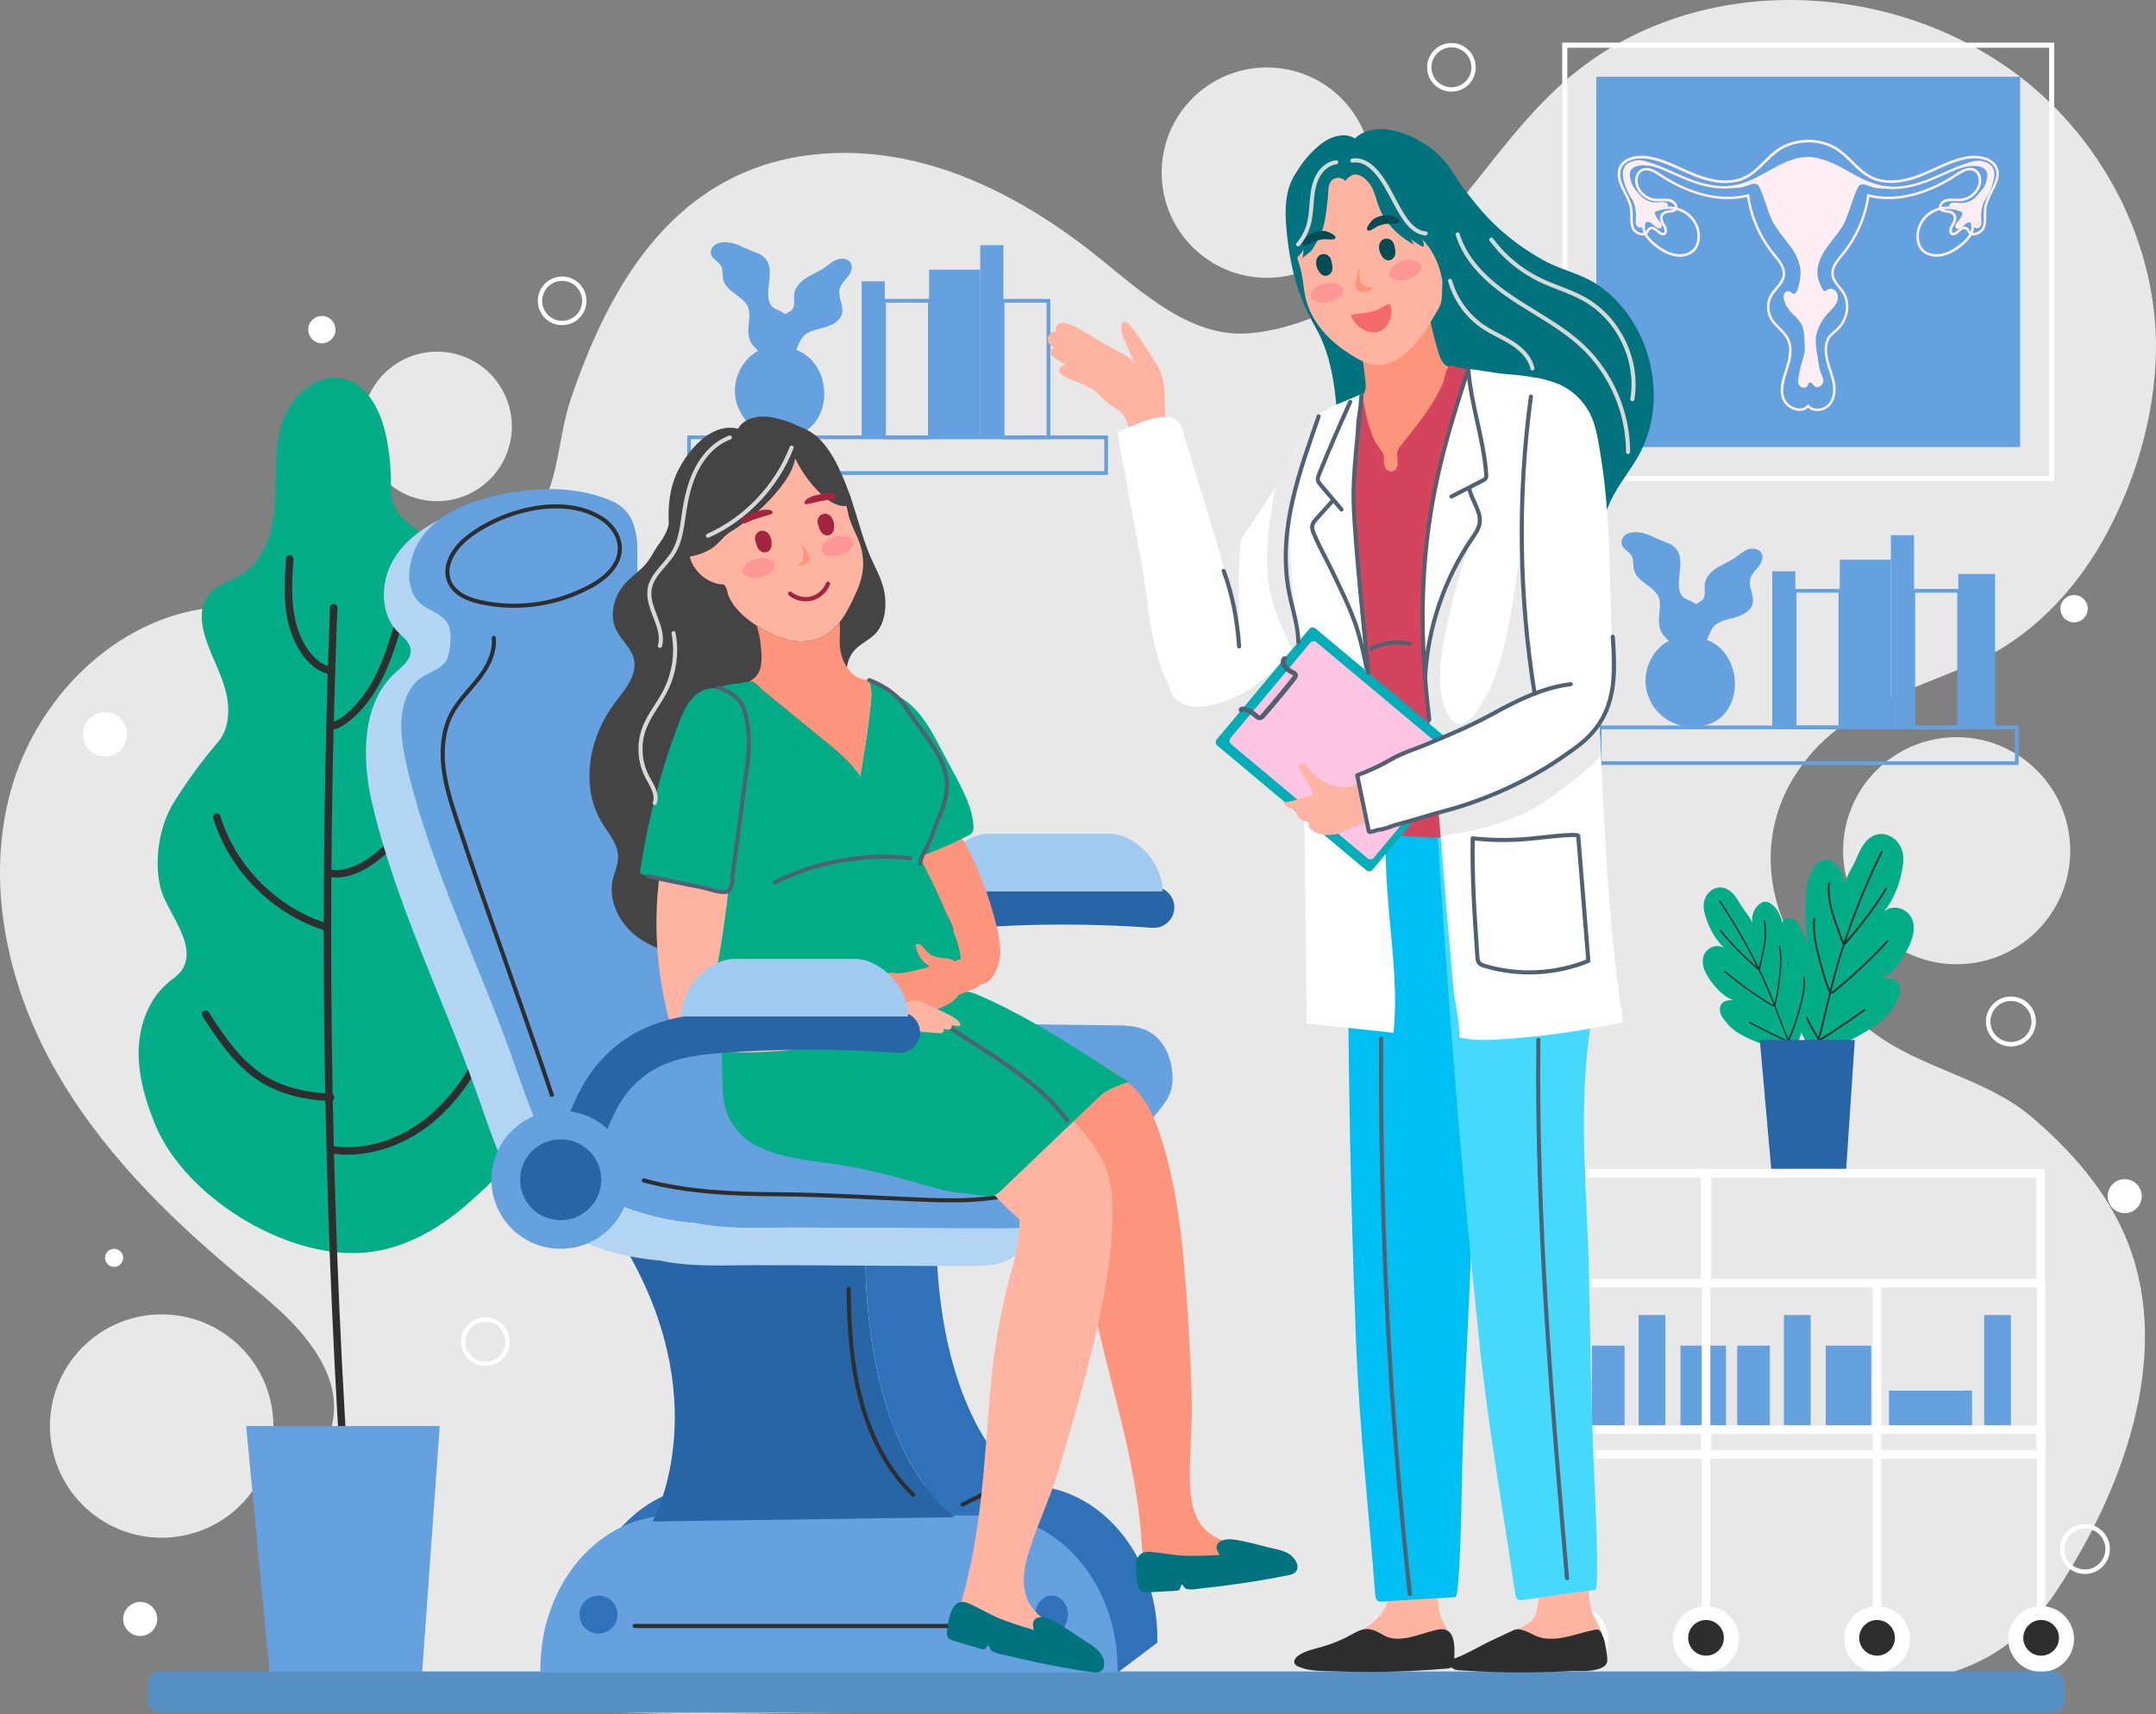<svg xmlns="http://www.w3.org/2000/svg" viewBox="0 0 754.52 600"><rect x="0" y="0" width="754.52" height="600" fill="#808080" stroke="none"/><defs><style>.cls-1{stroke-width:1.52px;}.cls-1,.cls-2,.cls-3,.cls-4,.cls-5,.cls-6,.cls-7{fill:none;}.cls-1,.cls-5,.cls-6,.cls-7{stroke-miterlimit:10;}.cls-1,.cls-5,.cls-7{stroke:#fff;}.cls-8{fill:#f46a6a;}.cls-9{fill:#004c54;}.cls-10{fill:#00c0f3;}.cls-11{fill:#00aeb8;}.cls-12{fill:#00737f;}.cls-13{fill:#02ad87;}.cls-14{fill:#65a0df;}.cls-15{fill:#eaeaea;}.cls-16{fill:#fff;}.cls-17{fill:#ffedf4;}.cls-18{fill:#e8e8e8;}.cls-19{fill:#ffc4e2;}.cls-20{fill:#ffb3a1;}.cls-21{fill:#ff947d;}.cls-22{fill:#ff9797;}.cls-23{fill:#a0caef;}.cls-24{fill:#b3d5f4;}.cls-25{fill:#d5445d;}.cls-26{fill:#444;}.cls-27{fill:#a42440;}.cls-28{fill:#2865a6;}.cls-29{fill:#3072b9;}.cls-30{fill:#5791c4;}.cls-31{fill:#2e2e2e;}.cls-32{fill:#45d9fd;}.cls-33{fill:#4f6172;}.cls-2{stroke:#d8d8d8;}.cls-2,.cls-3,.cls-4{stroke-linecap:round;stroke-linejoin:round;stroke-width:1.43px;}.cls-3{stroke:#2e2e2e;}.cls-4{stroke:#4f6172;}.cls-34{mix-blend-mode:multiply;}.cls-5{stroke-width:1.57px;}.cls-6{stroke:#ff947d;}.cls-6,.cls-7{stroke-width:1.79px;}.cls-35{isolation:isolate;}</style></defs><g class="cls-35"><g id="Layer_2"><g id="Gynecology"><path class="cls-18" d="m745,435.81c15.12,39.62-2.37,86.3-25.22,120.99-25.1,38.12-60.9,32.67-107.1,35.16-106.86,5.76-213.95,6.62-320.97,7.49-60.08.49-123.26,5.32-176.85-26.46-9.74-5.78-17.5-16.35-16.56-27.64,2.38-28.58,32.16-43.34,11.13-73.64-6.8-9.8-16.36-17.28-25.54-24.9-25.56-21.22-49.6-45.12-65.62-74.22-16.01-29.11-23.36-64.11-14.41-96.1,8.95-31.99,36.2-59.63,69.18-63.64,25.91-3.15,50.09,7.9,74.92-2.04,15-6,29.15-15.7,38.71-28.88,9.41-12.98,8.14-27.73,13.19-42.54,10.35-30.35,26.29-61.93,56.21-76.98,19.62-9.87,42.91-11.01,64.27-5.92,21.36,5.09,40.96,16.04,58.52,29.23,16.98,12.76,35.48,32.73,58.11,30.96,23.2-1.82,47.08-16.95,62.75-33.43,17.05-17.94,30.14-39.62,48.93-55.72,43.19-37.02,110.19-35.45,155.46-2.78,31.22,22.53,51.26,60.47,50.38,98.96-.51,22.54-7.44,45.8-18.57,65.51-10.38,18.38-25.83,34.32-45.13,42.86-23.75,10.51-48.43,16.15-63.12,40.19-9.28,15.17-10.34,32.99-3.93,49.39,6.44,16.45,18.63,30.24,32.97,40.58,16.6,11.97,38.67,15.59,53.92,28.46,14.55,12.28,27.52,27.13,34.38,45.12Z"></path><circle class="cls-18" cx="684.76" cy="297.79" r="39.74"></circle><circle class="cls-18" cx="443.36" cy="60.43" r="36.82"></circle><circle class="cls-18" cx="152.97" cy="149.28" r="26.17" transform="translate(-27.29 264.14) rotate(-76.81)"></circle><circle class="cls-18" cx="56.58" cy="499.19" r="39.09" transform="translate(-336.41 186.22) rotate(-45)"></circle><path class="cls-14" d="m240.49,152.44h147.28v13.82h-147.28v-13.82Zm145.96,1.31h-144.65v11.19h144.65v-11.19Z"></path><rect class="cls-14" x="301.54" y="98.47" width="8.1" height="54.63" transform="translate(611.18 251.57) rotate(180)"></rect><path class="cls-14" d="m308.7,104.64h17.37v49.12h-17.37v-49.12Zm16.06,1.31h-14.74v46.49h14.74v-46.49Z"></path><path class="cls-14" d="m266.31,122.3c4.63-1.98,11.69-1.01,15.85,2.08,4.13,3.07,6.42,8.49,6.3,13.95-.09,4.26-1.78,8.53-4.79,11.19-2.23,1.96-5.06,2.97-7.89,3.3-4.21.48-8.6-.53-12.11-3.15-3.5-2.63-6.03-6.92-6.44-11.58-.59-6.66,3.44-13.36,9.08-15.77Z"></path><path class="cls-14" d="m275.13,109.76c.72-.43,1.54-.75,2.09-1.39,1.18-1.4.5-3.5.69-5.32.24-2.4,2.07-4.36,4.09-5.67,2.02-1.32,4.31-2.18,6.31-3.53,1.54-1.04,2.91-2.37,4.66-3.01s4.07-.26,4.87,1.41c.74,1.53-.11,3.34-1.17,4.66s-2.39,2.53-2.82,4.17c-.74,2.81,1.48,5.75.85,8.59-.6,2.71-3.5,4.21-6.18,4.95-2.06.57-4.28.94-6.14,2.06-2.17,1.32-2.87,3.91-3.84,6.09-.92,2.06-2.69,3.6-4.82,4.31-3.39,1.12-3.34-1.38-3-3.96.35-2.64.77-5.23.92-7.87.12-2.17,1.65-4.41,3.5-5.5Z"></path><path class="cls-14" d="m275.31,123.12h.01c.36,0,.65-.31.64-.67-.12-5.59,2.79-11.24,7.41-14.38.23-.16.46-.31.69-.46.73-.47,1.48-.95,2.12-1.6,1.28-1.29,1.91-2.97,2.52-4.59.27-.73.56-1.49.89-2.18,1.13-2.33,3.03-4.24,5.34-5.38.32-.16.46-.56.3-.88-.16-.33-.56-.46-.88-.3-2.58,1.27-4.69,3.4-5.94,5.99-.36.75-.66,1.54-.94,2.3-.59,1.56-1.14,3.04-2.22,4.13-.54.55-1.2.97-1.9,1.42-.24.16-.48.31-.72.47-4.98,3.39-8.12,9.47-7.99,15.5,0,.36.3.64.66.64Z"></path><path class="cls-14" d="m262.06,117.76c.14.73.38,1.45.77,2.15.88,1.59,2.61,2.77,3.79,4.14,1.06,1.23,2.08,2.79,3.67,3.37,1.85.68,2.83-.82,3.3-2.44.6-2.04,1.58-3.69,2.32-5.67.61-1.62,1.04-3.34.94-5.07-.23-3.81-2.56-4.79-5.55-6.13-3.02-1.36-2.55-5.89-2.2-8.64.4-3.18.75-6.85-1.45-9.18-1.11-1.17-2.68-1.77-4.2-2.33-3.18-1.18-6.03-3.14-9.54-3.19-1.29-.02-2.63.19-3.68.93-1.05.74-1.73,2.11-1.37,3.35.49,1.68,2.54,2.4,3.42,3.92.86,1.47.45,3.35.87,5,1.19,4.64,8.3,6.01,8.99,10.76.42,2.93-.65,6.08-.07,9.04Z"></path><path class="cls-14" d="m271.41,123.81c.28,0,.54-.18.63-.47.59-1.95,1.07-3.85.34-5.64-.47-1.16-1.35-2-2.2-2.8-.46-.44-.89-.85-1.25-1.3-1.7-2.1-1.93-5.05-2.15-7.9l-.04-.46c-.25-3.18-.86-6.71-3.45-8.79-.37-.3-.78-.56-1.19-.82-.79-.51-1.54-.99-1.91-1.7-.2-.39-.28-.85-.37-1.35-.06-.34-.13-.68-.22-1.01-.83-2.83-3.69-4.32-6.66-5.51-.34-.13-.72.03-.85.37-.13.34.03.72.36.85,2.48.99,5.19,2.26,5.89,4.66.08.28.14.58.19.88.1.56.21,1.14.5,1.7.53,1.04,1.46,1.64,2.37,2.22.37.24.74.47,1.08.74,2.2,1.77,2.73,4.97,2.96,7.86l.04.46c.24,3.05.48,6.21,2.44,8.63.42.52.9.98,1.37,1.42.78.75,1.52,1.45,1.89,2.35.56,1.39.14,3.05-.38,4.77-.11.35.09.71.44.82.06.02.13.03.19.03Z"></path><rect class="cls-14" x="325.16" y="94.41" width="17.9" height="58.54" transform="translate(668.21 247.35) rotate(180)"></rect><rect class="cls-14" x="343.06" y="85.84" width="8.1" height="67.27" transform="translate(694.21 238.94) rotate(180)"></rect><path class="cls-14" d="m350.21,104.64h17.37v49.12h-17.37v-49.12Zm16.06,1.31h-14.74v46.49h14.74v-46.49Z"></path><path class="cls-13" d="m183.05,349.63c1.38,2.06,2.7,4.16,3.84,6.36,14.24,27.64-3.7,48.51-23.98,66.05-8.85,7.65-19.34,13.73-30.84,15.86-28.49,5.28-67.1-17.88-77.86-44.47-3.35-8.28-5.93-17.05-5.68-25.98.25-8.93,3.67-18.07,10.59-23.71,1.63-1.33,3.47-2.49,4.59-4.27,5.68-8.97-5.57-20.32-7.59-28.84-2.28-9.64-.4-21.62,4.83-29.94,4.75-7.55,9.62-14.26,15.28-20.84,4.33-5.03,4.33-12.56,2.48-18.94s-5.25-12.22-7.1-18.6c-1.35-4.68-1.7-10.16,1.3-14,2.83-3.62,7.76-4.71,11.66-7.15,8.13-5.09,11.03-15.54,11.63-25.12.59-9.57-.41-19.46,2.69-28.53,3.11-9.08,12.24-17.18,21.55-14.86,8.43,2.11,12.84,11.39,14.65,19.89,1.23,5.76,1.8,11.65,1.7,17.54-.2,12.01,7.56,12.54,14.48,20.44,5.35,6.11,8.05,14.94,7.63,22.98-.52,9.83-5.36,19.64-2.83,29.15,3.94,14.78,20.2,23.84,24.32,38.29,2.21,7.77-.84,16.01-4.45,23.23-3.61,7.23-7.91,14.47-8.36,22.54-.71,12.76,9.8,14.46,15.48,22.94Z"></path><path class="cls-31" d="m120.52,515.98c-.68,0-1.25-.53-1.29-1.21-6.36-100.17-7.62-201.81-3.75-302.11.03-.71.61-1.25,1.34-1.24.72.03,1.27.63,1.25,1.35-3.86,100.2-2.6,201.76,3.75,301.84.05.71-.5,1.33-1.21,1.38-.03,0-.06,0-.08,0Z"></path><path class="cls-31" d="m116.16,255.44c-.61,0-1.16-.44-1.27-1.06-.13-.7.34-1.38,1.04-1.51,1.82-.33,3.45-1.5,4.67-2.47,4.58-3.67,8.49-8.91,11.6-15.56,2.85-6.08,4.73-12.58,6.55-18.85.2-.69.92-1.08,1.61-.88.69.2,1.08.92.88,1.61-1.85,6.37-3.76,12.96-6.69,19.23-3.28,7.02-7.43,12.57-12.33,16.49-1.46,1.17-3.44,2.56-5.82,3-.08.01-.16.02-.24.02Z"></path><path class="cls-31" d="m114.12,325.81c-.13,0-.26-.02-.39-.06-18.4-5.82-33.39-20.88-39.12-39.32-.21-.68.17-1.41.85-1.62.68-.22,1.41.17,1.62.85,5.48,17.64,19.82,32.05,37.42,37.61.68.22,1.06.94.84,1.63-.17.55-.68.91-1.24.91Z"></path><path class="cls-31" d="m121.66,404.2c-1.93,0-3.85-.14-5.74-.43-.71-.11-1.19-.77-1.09-1.48.11-.71.77-1.2,1.48-1.09,10.43,1.58,21.92-1.6,31.5-8.73,8.29-6.17,15.21-15.11,20.57-26.57.3-.65,1.08-.93,1.72-.63.65.3.93,1.07.63,1.72-5.54,11.85-12.73,21.12-21.36,27.55-8.41,6.27-18.24,9.65-27.7,9.65Z"></path><path class="cls-31" d="m115.69,385.46h-.06c-9.74-.44-17.93-2.69-24.34-6.66-9.04-5.61-15.09-14.89-20.42-23.07-.39-.6-.22-1.4.38-1.79.6-.39,1.4-.22,1.79.38,5.18,7.96,11.06,16.97,19.61,22.28,6.03,3.74,13.8,5.85,23.09,6.28.71.03,1.27.64,1.24,1.35-.03.69-.6,1.24-1.29,1.24Z"></path><path class="cls-31" d="m117.6,307.17c-.66,0-1.32-.04-1.98-.12-.71-.09-1.22-.73-1.13-1.44.09-.71.73-1.21,1.44-1.13,5.17.63,10.72-1.69,16.97-7.09,10.44-9.01,18.32-21.26,22.19-34.49.2-.69.92-1.09,1.61-.88.69.2,1.08.92.88,1.61-4.01,13.71-12.17,26.4-22.99,35.73-6.08,5.24-11.66,7.81-17,7.81Z"></path><path class="cls-31" d="m115.99,236.11c-.06,0-.13,0-.19-.01-3.96-.59-6.98-3.29-8.81-5.45-3.63-4.27-6.02-10.16-6.9-17.02-.78-6.05-.39-12.17,0-18.09.05-.71.66-1.23,1.38-1.21.71.05,1.26.66,1.21,1.38-.37,5.8-.76,11.79-.01,17.59.82,6.36,3,11.78,6.3,15.67,1.55,1.82,4.06,4.09,7.22,4.56.71.11,1.2.77,1.09,1.47-.1.64-.65,1.11-1.28,1.11Z"></path><polygon class="cls-14" points="147.75 585.27 94.33 585.27 86.14 499.19 153.89 499.19 147.75 585.27"></polygon><path class="cls-14" d="m559.18,253.97h147.28v13.82h-147.28v-13.82Zm145.96,1.31h-144.65v11.19h144.65v-11.19Z"></path><rect class="cls-14" x="620.22" y="199.99" width="8.1" height="54.63" transform="translate(1248.54 454.61) rotate(180)"></rect><path class="cls-14" d="m627.38,206.16h17.37v49.12h-17.37v-49.12Zm16.06,1.31h-14.74v46.49h14.74v-46.49Z"></path><path class="cls-14" d="m584.99,223.82c4.63-1.98,11.69-1.01,15.85,2.08,4.13,3.07,6.42,8.49,6.3,13.95-.09,4.26-1.78,8.53-4.79,11.19-2.23,1.96-5.06,2.97-7.89,3.3-4.21.48-8.6-.53-12.11-3.15-3.5-2.63-6.03-6.92-6.44-11.58-.59-6.66,3.44-13.36,9.08-15.77Z"></path><path class="cls-14" d="m593.81,211.28c.72-.43,1.54-.75,2.09-1.39,1.18-1.4.5-3.5.69-5.32.24-2.4,2.07-4.36,4.09-5.67,2.02-1.32,4.31-2.18,6.31-3.53,1.54-1.04,2.91-2.37,4.66-3.01s4.07-.26,4.87,1.41c.74,1.53-.11,3.34-1.17,4.66-1.06,1.32-2.39,2.53-2.82,4.17-.74,2.81,1.48,5.75.85,8.59-.6,2.71-3.5,4.21-6.18,4.95-2.06.57-4.28.94-6.14,2.06-2.17,1.32-2.87,3.91-3.84,6.09-.92,2.06-2.69,3.6-4.82,4.31-3.39,1.12-3.34-1.38-3-3.96.35-2.64.77-5.23.92-7.87.12-2.17,1.65-4.41,3.5-5.5Z"></path><path class="cls-14" d="m594,224.64h.01c.36,0,.65-.31.64-.67-.12-5.59,2.79-11.24,7.41-14.38.23-.16.46-.31.69-.46.73-.47,1.48-.95,2.12-1.6,1.28-1.29,1.91-2.97,2.52-4.59.27-.73.56-1.49.89-2.18,1.13-2.33,3.03-4.24,5.34-5.38.32-.16.46-.56.3-.88-.16-.33-.56-.46-.88-.3-2.58,1.27-4.69,3.4-5.94,5.99-.36.75-.66,1.54-.94,2.3-.59,1.56-1.14,3.04-2.22,4.13-.54.55-1.2.97-1.9,1.42-.24.16-.48.31-.72.47-4.98,3.39-8.12,9.47-7.99,15.5,0,.36.3.64.66.64Z"></path><path class="cls-14" d="m580.74,219.28c.14.73.38,1.45.77,2.15.88,1.59,2.61,2.77,3.79,4.14,1.06,1.23,2.08,2.79,3.67,3.37,1.85.68,2.83-.82,3.3-2.44.6-2.04,1.58-3.69,2.32-5.67.61-1.62,1.04-3.34.94-5.07-.23-3.81-2.56-4.79-5.55-6.13-3.02-1.36-2.55-5.89-2.2-8.64.4-3.18.75-6.85-1.45-9.18-1.11-1.17-2.68-1.77-4.2-2.33-3.18-1.18-6.03-3.14-9.54-3.19-1.29-.02-2.63.19-3.68.93-1.05.74-1.73,2.11-1.37,3.35.49,1.68,2.54,2.4,3.42,3.92.86,1.47.45,3.35.87,5,1.19,4.64,8.3,6.01,8.99,10.76.42,2.93-.65,6.08-.07,9.04Z"></path><path class="cls-14" d="m590.09,225.33c.28,0,.54-.18.63-.47.59-1.95,1.07-3.85.34-5.64-.47-1.16-1.35-2-2.2-2.8-.46-.44-.89-.85-1.25-1.3-1.7-2.1-1.93-5.05-2.15-7.9l-.04-.46c-.25-3.18-.86-6.71-3.45-8.79-.37-.3-.78-.56-1.19-.82-.79-.51-1.54-.99-1.91-1.7-.2-.39-.28-.85-.37-1.35-.06-.34-.13-.68-.22-1.01-.83-2.83-3.69-4.32-6.66-5.51-.34-.13-.72.03-.85.37-.13.34.03.72.36.85,2.48.99,5.19,2.26,5.89,4.66.08.28.14.58.19.88.1.56.21,1.14.5,1.7.53,1.04,1.46,1.64,2.37,2.22.37.24.74.47,1.08.74,2.2,1.77,2.73,4.97,2.96,7.86l.04.46c.24,3.05.48,6.21,2.44,8.63.42.52.9.98,1.37,1.42.78.75,1.52,1.45,1.89,2.35.56,1.39.14,3.05-.38,4.77-.11.35.09.71.44.82.06.02.13.03.19.03Z"></path><rect class="cls-14" x="643.84" y="195.93" width="17.9" height="58.54" transform="translate(1305.58 450.39) rotate(180)"></rect><rect class="cls-14" x="661.74" y="187.36" width="8.1" height="67.27" transform="translate(1331.58 441.98) rotate(180)"></rect><path class="cls-14" d="m668.9,206.16h17.37v49.12h-17.37v-49.12Zm16.06,1.31h-14.74v46.49h14.74v-46.49Z"></path><rect class="cls-14" x="685.36" y="200.94" width="12.84" height="53.53" transform="translate(1383.55 455.4) rotate(180)"></rect><rect class="cls-7" x="547.61" y="15.82" width="170.41" height="151.72"></rect><rect class="cls-14" x="558.65" y="26.87" width="148.33" height="129.62"></rect><path class="cls-17" d="m583.8,73.15c2.41,0,4.72.75,6.51,2.12,2.7,2.06,4.12,5.47,3.64,8.7-.19,1.24-.61,2.26-1.26,3.03-1.05,1.24-2.86,1.98-4.83,1.98h-.19c-1.78-.05-3.66-.65-5.6-1.8-2.87-1.7-6.28-4.69-6.4-7.48-.06-1.42.45-2.71,1.6-4.04.72-.83,1.81-1.51,3.13-1.96,1.07-.36,2.22-.55,3.4-.55h0Zm0-.89c-1.25,0-2.51.2-3.69.6-1.34.46-2.61,1.18-3.52,2.22-1.19,1.37-1.9,2.86-1.82,4.66.15,3.37,4.04,6.55,6.84,8.21,1.82,1.08,3.89,1.87,6.04,1.93.07,0,.14,0,.21,0,2.08,0,4.22-.77,5.51-2.3.83-.99,1.28-2.22,1.47-3.47.53-3.54-1.03-7.29-3.98-9.54-1.97-1.51-4.52-2.31-7.06-2.31h0Z"></path><path class="cls-17" d="m681.78,73.15h0c1.18,0,2.33.18,3.4.55,1.33.45,2.41,1.13,3.13,1.96,1.16,1.33,1.67,2.62,1.6,4.04-.13,2.79-3.53,5.78-6.4,7.48-1.94,1.15-3.83,1.76-5.6,1.8h-.19c-1.98,0-3.78-.74-4.83-1.98-.65-.77-1.08-1.79-1.26-3.03-.48-3.22.94-6.64,3.64-8.69,1.79-1.37,4.11-2.12,6.51-2.12h0Zm0-.89c-2.54,0-5.08.8-7.06,2.31-2.95,2.25-4.51,6-3.98,9.54.19,1.25.63,2.49,1.47,3.47,1.29,1.53,3.43,2.3,5.51,2.3.07,0,.14,0,.21,0,2.15-.05,4.22-.85,6.04-1.93,2.8-1.66,6.69-4.84,6.84-8.21.08-1.81-.63-3.29-1.82-4.66-.9-1.04-2.17-1.76-3.52-2.22-1.18-.4-2.43-.6-3.69-.6h0Z"></path><path class="cls-17" d="m632.79,49.82c3.81,0,7.48,1.1,10.35,3.09,1.68,1.17,3.18,2.66,4.64,4.11,2.18,2.17,4.44,4.41,7.41,5.73,1.95.87,4.16,1.31,6.57,1.31,3.15,0,6.66-.75,10.44-2.23,1.76-.69,3.5-1.48,5.18-2.24,3.27-1.49,6.66-3.02,10.2-3.8,1.04-.23,2.17-.35,3.25-.35,3.09,0,5.58.93,6.84,2.55.25.32.45.67.61,1.05,1.01,2.43-.29,4.99-1.67,7.7-.94,1.85-1.92,3.77-2.24,5.8-.16,1.02-.15,2.04-.14,3.03.02,1.41.03,2.73-.44,3.92-.43,1.08-1.87,2.02-3.09,2.02-.56,0-.98-.2-1.23-.59-.05-.08-.1-.16-.14-.25-.16-.29-.35-.66-.73-.95-.35-.27-.74-.41-1.16-.41-.89,0-1.61.63-2.3,1.23-.52.45-1.11.97-1.63.97h0c-.15-.02-.22-.07-.28-.2-.21-.42-.09-1.27.25-1.86l.06-.1c.73-1.27,1.83-3.18.53-4.69-.74-.86-1.81-.99-2.76-1.11-.65-.08-1.26-.16-1.62-.44-.15-.12-.33-.33-.24-.77.15-.72.89-1.49,1.67-1.71.52-.15,1.11-.22,1.91-.22.36,0,.72.01,1.07.02.38.01.76.03,1.14.03.52,0,.96-.02,1.37-.08,3.53-.44,6.5-3.43,6.76-6.79.15-1.96-.7-3.7-2.17-4.44-.54-.27-1.13-.41-1.76-.41-1.65,0-3.3.95-4.7,1.89-5.62,3.75-14.31,8.22-23.84,8.22-2.22,0-4.4-.25-6.47-.75l-.95-.23-.14.97c-1.07,7.28-4.16,14.2-8.93,20.02l-.26.31c-1.71,2.07-3.64,4.42-3.23,7.23.26,1.76,1.36,3.12,2.43,4.43.41.5.79.97,1.13,1.45,1.61,2.34,1.97,5.5.95,8.45-.5,1.44-1.29,2.76-2.31,3.82-.42.44-.88.83-1.33,1.21-1.12.95-2.28,1.93-2.82,3.68-.59,1.92-.58,4.11.04,6.71.29,1.23.69,2.43,1.07,3.6.49,1.5.96,2.93,1.23,4.4.32,1.72.55,4.93-1.43,7.18-.91,1.04-2.46,1.71-3.94,1.71-.73,0-1.78-.16-2.58-.94l-.62-.6-.62.61c-.6.59-1.38.88-2.32.88-2.15,0-4.5-1.58-5.24-3.52-1.17-3.07-.04-6.54,1.06-9.9,1.15-3.53,2.23-7.59.42-11.15-.77-1.51-1.96-2.7-3.11-3.85-.91-.91-1.77-1.77-2.41-2.76-1.68-2.58-1.69-6.04,0-8.62.42-.65.95-1.26,1.5-1.91,1.18-1.38,2.41-2.81,2.68-4.7.42-2.88-1.55-5.29-3.28-7.41l-.28-.34c-4.73-5.82-7.8-12.72-8.88-19.97l-.14-.96-.95.23c-2.07.5-4.25.75-6.47.75-9.53,0-18.23-4.47-23.84-8.22-1.39-.93-3.04-1.88-4.69-1.88-.63,0-1.22.14-1.75.41-1.47.74-2.32,2.48-2.18,4.44.25,3.37,3.22,6.36,6.76,6.8.41.05.85.08,1.37.08.38,0,.76-.01,1.14-.03.36-.01.71-.02,1.07-.02.8,0,1.39.07,1.91.22.77.22,1.52.99,1.66,1.71.09.44-.09.65-.24.77-.35.29-.97.36-1.62.44-.95.12-2.03.25-2.77,1.12-1.29,1.52-.16,3.43.62,4.75.35.6.48,1.43.29,1.86-.06.13-.13.19-.28.22-.04,0-.07.01-.11.01-.46,0-1.08-.52-1.63-.98-.71-.59-1.45-1.21-2.33-1.21-.45,0-.86.16-1.23.47-.34.29-.52.63-.66.91-.04.08-.08.17-.13.25-.24.39-.64.59-1.2.59-1.17,0-2.52-.85-2.95-1.86-.5-1.17-.49-2.49-.48-3.89,0-.91.01-1.84-.12-2.78-.3-2.09-1.27-3.97-2.21-5.79-.32-.61-.63-1.23-.92-1.85-1.32-2.84-1.52-5.15-.59-6.87,1.51-2.78,5.36-3.08,6.94-3.08.89,0,1.79.08,2.67.24,3.85.7,7.51,2.35,11.05,3.95,1.56.71,3.18,1.44,4.81,2.08,3.94,1.57,7.58,2.36,10.82,2.36,2.44,0,4.67-.45,6.65-1.35,2.92-1.32,5.15-3.54,7.3-5.68,1.43-1.43,2.91-2.9,4.56-4.06,2.88-2.02,6.58-3.14,10.42-3.14h0Zm0-.89c-3.9,0-7.8,1.1-10.93,3.3-4.18,2.94-7.01,7.54-11.71,9.66-1.98.9-4.11,1.27-6.28,1.27-3.54,0-7.19-.99-10.49-2.3-5.32-2.12-10.36-5.06-16.03-6.09-.91-.17-1.87-.26-2.83-.26-3.17,0-6.34.99-7.73,3.55-1.28,2.36-.57,5.25.56,7.68,1.13,2.43,2.68,4.76,3.05,7.39.33,2.3-.25,4.73.67,6.89.59,1.39,2.3,2.41,3.77,2.41.8,0,1.53-.3,1.97-1.01.2-.32.31-.7.6-.94.21-.18.43-.26.65-.26,1.18,0,2.48,2.19,3.96,2.19.09,0,.18,0,.28-.03,1.4-.27,1.28-2.23.59-3.4s-1.6-2.67-.7-3.72c.97-1.14,3.1-.5,4.27-1.45,1.43-1.16.06-3.52-1.74-4.04-.7-.2-1.43-.25-2.16-.25s-1.47.05-2.2.05c-.42,0-.84-.02-1.26-.07-3.12-.39-5.76-3.03-5.98-5.98-.1-1.38.39-2.93,1.69-3.58.44-.22.89-.31,1.35-.31,1.44,0,2.95.9,4.2,1.73,7.14,4.77,15.75,8.37,24.34,8.37,2.24,0,4.47-.24,6.68-.78,1.1,7.38,4.26,14.48,9.07,20.4,1.71,2.11,3.75,4.43,3.37,7.06-.35,2.45-2.68,4.15-4.05,6.26-1.87,2.87-1.87,6.73,0,9.6,1.55,2.37,4.2,4.02,5.47,6.53,1.64,3.23.64,7.05-.47,10.47-1.12,3.42-2.33,7.13-1.04,10.5.89,2.33,3.61,4.09,6.07,4.09,1.09,0,2.13-.34,2.94-1.14.85.82,2.01,1.19,3.2,1.19,1.71,0,3.5-.75,4.61-2.01,1.89-2.14,2.14-5.19,1.63-7.93-.51-2.74-1.67-5.33-2.32-8.05-.48-2.02-.68-4.22-.06-6.24.66-2.14,2.43-2.96,3.94-4.53,1.14-1.19,1.99-2.63,2.51-4.15,1.05-3.04.81-6.53-1.06-9.25-1.24-1.8-3.1-3.37-3.41-5.5-.37-2.55,1.62-4.81,3.29-6.85,4.86-5.92,8.04-13.05,9.13-20.45,2.21.53,4.44.78,6.68.78,8.59,0,17.2-3.61,24.34-8.37,1.25-.84,2.76-1.74,4.2-1.74.46,0,.92.09,1.36.31,1.29.65,1.79,2.2,1.68,3.58-.22,2.95-2.86,5.58-5.98,5.98-.42.05-.84.07-1.26.07-.74,0-1.48-.05-2.22-.05s-1.45.05-2.15.25c-1.8.52-3.17,2.88-1.74,4.04,1.17.95,3.29.31,4.26,1.44.91,1.06,0,2.57-.69,3.76-.69,1.19-.74,3.19.69,3.4.07.01.14.01.21.01,1.47,0,2.68-2.21,3.86-2.21.2,0,.41.07.61.22.32.24.45.64.66.97.45.71,1.18,1.01,1.98,1.01,1.54,0,3.34-1.11,3.92-2.59.89-2.25.26-4.77.63-7.15.78-4.88,5.76-9.38,3.85-13.98-.19-.46-.44-.88-.73-1.25-1.59-2.05-4.56-2.9-7.54-2.9-1.17,0-2.34.13-3.44.37-5.47,1.2-10.34,4.06-15.52,6.08-3.18,1.25-6.7,2.16-10.11,2.16-2.14,0-4.25-.36-6.21-1.23-4.78-2.13-7.65-6.79-11.9-9.75-3.12-2.17-6.99-3.25-10.86-3.25h0Z"></path><path class="cls-17" d="m697.33,58.54c-.59-.93-1.59-1.56-2.65-1.87-.15-.04-.3-.07-.46-.11-1.12-.44-2.59-.41-4.46.12-3.37.95-6.62,2.39-9.76,3.79-1.81.81-3.69,1.64-5.56,2.37-3.46,1.34-8.18,2.69-12.78,2.5-.02-.02-.05-.03-.08-.04-.26-.07-.53-.07-.8-.09-.74-.03-1.47-.12-2.2-.26-.21-.05-.43-.09-.64-.14h0c-1.08-.23-2.13-.56-3.17-.94-2.29-.85-4.46-1.99-6.59-3.17-1.22-.68-2.44-1.37-3.68-2.03-2.15-1.15-4.37-2.2-6.73-2.87-1.02-.29-2.1-.56-3.14-.73-.96-.16-2.04-.1-3.06-.04-.31,0-.62.01-.92.05-.02,0-.04,0-.05,0,0,0,0,0,0,0-.08.01-.16.02-.23.03-4.56.74-8.64,3.17-12.68,5.41-2.13,1.18-4.3,2.32-6.59,3.17-1.03.38-2.09.71-3.17.95h0c-.21.04-.42.09-.63.13-.73.14-1.46.23-2.2.26-.27.01-.54.02-.8.09-.03,0-.06.02-.08.04-4.6.19-9.31-1.16-12.78-2.5-1.87-.73-3.75-1.56-5.56-2.37-3.14-1.4-6.39-2.84-9.76-3.79-1.87-.53-3.34-.56-4.46-.12-.15.03-.31.06-.46.11-1.06.31-2.06.94-2.65,1.87-.58.91-.72,2.04-.61,3.12.29,2.8,1.61,5.75,3.11,8.1,1.25,1.96,1.61,4.78,1.43,7.05-.07.87-.2,1.86.37,2.53.4.47,1.16.68,1.73.44.65-.27.64-1.05,1.07-1.54.42-.46,1.17-.49,1.74-.24.58.25,1.03.71,1.49,1.13.46.42.98.84,1.59.95.28.05.59.03.81-.15.11-.09.18-.21.23-.34.16-.43.03-.92-.21-1.3s-.58-.7-.88-1.05c-.52-.6-.92-1.29-1.18-2.03-.08-.23-.15-.47-.11-.7.05-.35.32-.65.63-.81.6-.32,1.39-.4,2.05-.48.45-.06.92-.11,1.31-.34.39-.23.68-.7.55-1.14-.11-.37-.49-.6-.86-.72-.94-.28-1.94-.04-2.92.02-2.42.13-4.78-1.04-6.25-2.95-.74-.97-1.63-1.76-2.22-2.86-.16-.3-.31-.62-.44-.94-.16-.53-.31-1.06-.45-1.59-.04-.17-.08-.34-.11-.5-.02-.15-.04-.31-.05-.46-.04-.45-.04-.92.1-1.36.2-.67.7-1.22,1.3-1.58.6-.36,1.28-.55,1.97-.65,2.48-.37,4.96.3,7.35,1.16,1.51.61,2.99,1.27,4.45,1.92,1.82.81,3.71,1.65,5.6,2.38,3.97,1.54,9.56,3.09,14.83,2.42.95-.04,1.92-.05,2.86-.18,1.13-.16,2.22-.49,3.29-.88.93-.35,2.02-.73,2.85-.19.45.29.71.8.93,1.29,1.77,3.87,2.7,8.08,4.54,11.92.15.32.35.66.62.88,2.08,3.69,5.38,6.69,7.34,10.46.89,1.71,1.56,3.58,1.69,5.52.15,2.31-.33,4.69-1.07,6.87-.2.58-.54,1.25-1.15,1.29-.66.05-1.11-.67-1.75-.87-.74-.24-1.56.34-1.82,1.08-.26.74-.11,1.55.14,2.3.57,1.76,1.62,3.35,2.98,4.59,1.34,1.22,2.69,2.65,3.37,4.37.5,1.27.57,2.67.64,4.04.11,2.24.47,4.59-.35,6.74-.4,1.76-1.11,3.45-1.34,5.23-.19,1.46-.96,3.42.03,4.72.65.85,2.28,1,2.77.06.19-.37.21-.87.59-1.08.35-.19.81,0,1.1.28.28.28.47.64.78.89.94.75,2.53.02,2.92-1.07.55-1.53-.52-2.78-.94-4.16-.48-1.61-.64-3.46-.91-5.12-.44-2.69-1.08-5.58-.3-8.25.72-2.47,2-4.78,3.73-6.69.73-.8,1.53-1.54,2.21-2.37.69-.84,1.26-1.8,1.44-2.87.17-1.07-.11-2.25-.91-2.97-.8-.72-2.16-.84-2.96-.1-.11.1-.21.21-.34.28-.5.25-1.02-.31-1.25-.81-.52-1.1-1.13-2.37-1.43-3.54-.72-2.79.11-5.75,1.45-8.32,2.41-4.63,6.84-8.11,8.53-13.11,1.32-3.29,2.22-6.76,3.7-9.99.22-.49.48-1,.93-1.29.83-.54,1.92-.16,2.85.19,1.06.4,2.16.72,3.29.88.94.13,1.9.15,2.86.18,5.27.67,10.86-.88,14.83-2.42,1.89-.73,3.78-1.57,5.6-2.38,1.46-.65,2.95-1.31,4.45-1.92,2.38-.86,4.87-1.53,7.35-1.16.69.1,1.38.29,1.97.65.6.36,1.1.91,1.3,1.58.13.44.13.9.1,1.36-.01.15-.03.31-.05.46-.04.17-.07.33-.11.5-.14.54-.29,1.07-.45,1.6-.13.32-.27.63-.44.94-.59,1.1-1.48,1.89-2.22,2.86-1.47,1.91-3.82,3.08-6.25,2.95-.98-.05-1.98-.3-2.92-.02-.37.11-.75.34-.86.72-.13.44.16.91.55,1.14s.86.28,1.31.34c.66.08,1.45.16,2.05.48.32.17.59.46.64.81.03.24-.03.48-.11.7-.26.74-.66,1.44-1.18,2.03-.3.34-.64.66-.88,1.05-.24.39-.37.88-.22,1.3.05.13.12.25.23.34.22.18.53.2.81.15.62-.11,1.13-.53,1.59-.95.46-.42.91-.88,1.49-1.13s1.32-.22,1.74.24c.44.48.43,1.26,1.07,1.54.58.24,1.34.03,1.73-.44.56-.67.44-1.65.37-2.53-.18-2.27.18-5.08,1.43-7.05,1.5-2.35,2.82-5.3,3.11-8.1.11-1.07-.03-2.21-.61-3.12Z"></path><path class="cls-13" d="m623.7,346.77c.11.3.22.6.33.9,2.43,6.46,5.93,12.45,8.71,18.76.49,1.1.95,2.21,1.45,3.3.16.35.37.73.74.85.41.13.83-.14,1.18-.39,2.29-1.64,4.07-2.89,6.67-3.95,2.6-1.05,5.16-2.24,7.61-3.62,4.16-2.34,10.28-6.09,12.4-10.6.96-1.34,1.85-2.79,2.11-4.41.26-1.63-.24-3.47-1.6-4.4-1.38-.95-3.22-.76-4.87-.53,3.97-2.12,6.74-5.94,8.87-9.91,1.61-3.01,2.97-6.44,2.25-9.78-.99-4.58-6.46-6.93-10.25-3.95,3.42-4.01,5.32-9.12,6.33-14.29.43-2.24.71-4.58.11-6.78-1.29-4.73-6.57-7.76-10.96-4.93-2.79,1.8-4.02,5.01-5.3,7.91-1.3,2.95-3.23,5.66-4.17,8.76.33-3.29-1.51-6.69-4.44-8.22-.61-.32-1.27-.56-1.95-.57-1.18-.01-2.26.69-3.1,1.52-3.14,3.09-3.78,7.87-3.95,12.28-.22,5.72.07,11.47.87,17.14-.48-2.18-1.21-4.3-2.15-6.32-.67-1.44-1.54-2.9-2.94-3.64-3.77-1.98-4.86,2.94-5.55,5.51-1.71,6.35-.59,13.14,1.62,19.36Z"></path><path class="cls-31" d="m625.76,336.71c.18-.01.33.12.35.3.37,5.37,2.56,10.39,4.67,15.25,1.79,4.1,3.56,7.5,5.55,10.68.18-.51.35-1.03.48-1.56.38-1.6.76-3.19,1.14-4.78.72-3.02,1.45-6.08,2.21-9.15-.14-.18-.24-.39-.3-.54-1.42-3.45-2.4-7.18-3.35-10.79l-.22-.84c-1.15-4.34-2.15-9-1.73-13.64.02-.18.17-.31.35-.29.18.02.31.17.29.35-.41,4.53.58,9.13,1.71,13.41l.22.84c.93,3.53,1.89,7.17,3.26,10.54,1.33-5.27,2.78-10.57,4.5-15.79-.42-1.18-.87-2.37-1.32-3.56-2.2-5.78-4.48-11.76-3.8-17.93.02-.18.18-.31.36-.29.18.02.31.18.29.36-.66,6.01,1.58,11.92,3.76,17.63.35.93.7,1.86,1.04,2.79.02-.06.04-.12.06-.18,3.65-10.75,8.02-21.37,12.99-31.56.08-.16.27-.23.43-.15,0,0,0,0,0,0,.16.08.23.27.15.43-4.91,10.07-9.23,20.56-12.85,31.18,5.56-6.35,10.19-12.57,13.77-18.47.09-.15.29-.2.45-.11.15.09.2.29.11.45-3.81,6.29-8.79,12.91-14.82,19.69,0,0-.02.01-.03.02-1.76,5.34-3.24,10.77-4.59,16.17.21.01.48-.17.67-.33,6.65-5.38,12.96-11.3,18.74-17.6.12-.13.32-.14.46-.02.13.12.14.33.02.46-5.81,6.32-12.14,12.26-18.81,17.66-.2.16-.7.54-1.23.44-.75,3-1.46,6-2.16,8.95-.38,1.59-.76,3.19-1.14,4.78-.18.73-.42,1.44-.67,2.12.02.03.03.05.05.08,0,0,0,0,0,0,4.62-2.87,9.42-6.1,15.54-10.46.15-.1.35-.07.45.08.1.15.07.35-.08.45-6.13,4.37-10.94,7.6-15.57,10.48-.09.06-.31.19-.56.11-.02,0-.04-.01-.05-.02-.01,0-.02-.02-.03-.02-.41,1.11-.79,2.18-.94,3.37-.02.18-.19.3-.36.28-.03,0-.07-.01-.1-.03-.12-.06-.2-.19-.18-.34.17-1.34.62-2.55,1.05-3.72.02-.06.04-.12.07-.18-2.1-3.31-3.97-6.88-5.86-11.21-2.14-4.91-4.35-9.98-4.73-15.47-.01-.18.12-.33.3-.35Z"></path><path class="cls-13" d="m633.99,349.69c-.05.25-.11.49-.16.74-1.22,5.27-3.32,10.29-4.83,15.48-.26.91-.51,1.82-.79,2.72-.09.29-.21.61-.49.74-.31.14-.66-.02-.96-.18-1.95-1.04-3.46-1.83-5.59-2.38-2.13-.55-4.24-1.21-6.29-2.03-3.47-1.39-8.61-3.67-10.73-6.96-.88-.94-1.73-1.98-2.1-3.21-.37-1.24-.17-2.72.79-3.58.97-.88,2.42-.92,3.73-.91-3.3-1.24-5.85-3.92-7.91-6.78-1.57-2.18-2.97-4.7-2.76-7.37.29-3.66,4.3-6.05,7.56-4.13-3.07-2.76-5.08-6.54-6.4-10.45-.57-1.69-1.02-3.48-.79-5.26.51-3.81,4.31-6.71,8.01-4.96,2.35,1.11,3.64,3.48,4.93,5.6,1.32,2.16,3.1,4.06,4.15,6.38-.6-2.52.48-5.35,2.6-6.85.44-.31.93-.57,1.46-.64.92-.13,1.83.3,2.57.86,2.76,2.08,3.76,5.73,4.34,9.13.76,4.43,1.13,8.92,1.1,13.41.15-1.74.49-3.47,1.02-5.14.38-1.19.89-2.41,1.91-3.13,2.72-1.93,4.08,1.78,4.88,3.71,1.99,4.76,1.82,10.15.74,15.21Z"></path><path class="cls-31" d="m631.35,342.09c-.14,0-.25.13-.24.27.27,4.21-.91,8.34-2.05,12.34-.96,3.37-1.99,6.19-3.21,8.88-.19-.38-.38-.77-.53-1.17-.46-1.2-.92-2.4-1.38-3.6-.87-2.27-1.75-4.58-2.66-6.88.09-.16.14-.33.18-.45.75-2.83,1.13-5.83,1.49-8.73l.09-.68c.44-3.49.74-7.22-.07-10.78-.03-.14-.17-.22-.3-.19-.14.03-.22.17-.19.3.79,3.48.49,7.15.06,10.6l-.09.68c-.36,2.84-.73,5.77-1.44,8.52-1.58-3.96-3.25-7.93-5.13-11.8.21-.96.43-1.93.66-2.9,1.11-4.72,2.26-9.61,1.1-14.33-.03-.14-.17-.22-.31-.19-.14.04-.22.17-.19.31,1.14,4.6,0,9.42-1.1,14.09-.18.76-.35,1.52-.52,2.27-.02-.04-.04-.09-.06-.13-3.95-7.98-8.44-15.78-13.36-23.18-.08-.12-.23-.15-.35-.07,0,0,0,0,0,0-.12.08-.15.24-.07.35,4.86,7.31,9.3,15.02,13.21,22.9-4.98-4.36-9.22-8.71-12.61-12.93-.09-.11-.25-.13-.36-.04-.11.09-.13.25-.04.36,3.61,4.49,8.17,9.13,13.55,13.77,0,0,.02,0,.02.01,1.92,3.97,3.63,8.04,5.24,12.09-.16.03-.39-.08-.56-.18-5.73-3.49-11.24-7.44-16.38-11.74-.11-.09-.26-.08-.36.03-.09.11-.08.27.03.36,5.17,4.31,10.7,8.27,16.45,11.78.17.11.6.35,1.01.22.89,2.26,1.75,4.51,2.61,6.73.46,1.2.92,2.4,1.38,3.6.21.55.48,1.07.74,1.58-.01.02-.02.04-.03.07,0,0,0,0,0,0-3.89-1.75-7.95-3.77-13.16-6.52-.13-.07-.28-.02-.34.11-.07.12-.02.28.11.34,5.22,2.76,9.29,4.78,13.19,6.54.08.04.26.12.45.03.01,0,.03-.01.04-.02,0,0,.01-.02.02-.02.43.82.84,1.61,1.08,2.53.04.14.18.22.31.18.03,0,.05-.02.07-.03.09-.06.14-.17.11-.28-.27-1.02-.75-1.91-1.2-2.78-.02-.04-.05-.09-.07-.14,1.29-2.79,2.38-5.75,3.4-9.32,1.15-4.04,2.35-8.21,2.07-12.51,0-.14-.13-.25-.27-.24Z"></path><polygon class="cls-28" points="646.1 409.19 619.87 409.19 615.86 364.06 649.11 364.06 646.1 409.19"></polygon><rect class="cls-14" x="638.93" y="471.05" width="15.93" height="27.92"></rect><rect class="cls-14" x="624.3" y="460.34" width="9.37" height="38.64"></rect><rect class="cls-14" x="694.39" y="460.34" width="9.36" height="38.64"></rect><rect class="cls-14" x="607.94" y="471.05" width="11.44" height="27.92"></rect><rect class="cls-14" x="588.09" y="471.05" width="15.93" height="27.92"></rect><rect class="cls-14" x="661.08" y="486.79" width="29.07" height="12.18"></rect><rect class="cls-14" x="573.46" y="460.34" width="9.36" height="38.64"></rect><rect class="cls-14" x="557.1" y="471.05" width="11.44" height="27.92"></rect><path class="cls-16" d="m712.65,412.19v35.52h-113.79v-35.52h113.79Zm3-3h-119.79v41.53h119.79v-41.53h0Z"></path><rect class="cls-16" x="655.4" y="450.07" width="3" height="124.01"></rect><path class="cls-16" d="m668.42,573.75c0,6.36-5.16,11.52-11.52,11.52s-11.52-5.16-11.52-11.52,5.16-11.52,11.52-11.52,11.52,5.16,11.52,11.52Z"></path><path class="cls-31" d="m663.15,573.34c0,3.45-2.8,6.24-6.24,6.24s-6.25-2.8-6.25-6.24,2.8-6.25,6.25-6.25,6.24,2.8,6.24,6.25Z"></path><rect class="cls-16" x="595.55" y="450.07" width="3" height="124.01"></rect><circle class="cls-16" cx="597.05" cy="573.75" r="11.52"></circle><path class="cls-31" d="m603.29,573.34c0,3.45-2.8,6.24-6.24,6.24s-6.25-2.8-6.25-6.24,2.8-6.25,6.25-6.25,6.24,2.8,6.24,6.25Z"></path><rect class="cls-16" x="549.81" y="450.07" width="3" height="124.01"></rect><circle class="cls-16" cx="551.31" cy="573.75" r="11.52"></circle><path class="cls-31" d="m557.55,573.34c0,3.45-2.8,6.24-6.24,6.24s-6.25-2.8-6.25-6.24,2.8-6.25,6.25-6.25,6.24,2.8,6.24,6.25Z"></path><rect class="cls-16" x="712.82" y="450.07" width="3" height="124.01"></rect><circle class="cls-16" cx="714.32" cy="573.75" r="11.52"></circle><path class="cls-31" d="m720.57,573.34c0,3.45-2.8,6.24-6.25,6.24s-6.24-2.8-6.24-6.24,2.8-6.25,6.24-6.25,6.25,2.8,6.25,6.25Z"></path><path class="cls-16" d="m712.65,501.97v5.68h-113.79v-5.68h113.79Zm3-3h-119.79v11.68h119.79v-11.68h0Z"></path><path class="cls-16" d="m595.29,412.19v35.52h-42.82v-35.52h42.82Zm3-3h-48.82v41.53h48.82v-41.53h0Z"></path><path class="cls-16" d="m595.29,501.97v5.68h-42.82v-5.68h42.82Zm3-3h-48.82v11.68h48.82v-11.68h0Z"></path><rect class="cls-30" x="51.87" y="585.1" width="670.61" height="14.46" rx="4.05" ry="4.05"></rect><path class="cls-29" d="m405.04,575.01v-1.4c0-29.62-20.53-53.63-45.85-53.63h-110.28c-25.32,0-45.85,24.01-45.85,53.63v1.4l188.04,10.52,13.93-10.52Z"></path><path class="cls-14" d="m391.11,585.53v-1.4c0-29.62-20.53-53.63-45.85-53.63h-110.28c-25.32,0-45.85,24.01-45.85,53.63v1.4h201.97Z"></path><path class="cls-29" d="m216.1,565.2c0,3.68-2.98,6.66-6.66,6.66s-6.66-2.98-6.66-6.66,2.98-6.66,6.66-6.66,6.66,2.98,6.66,6.66Z"></path><path class="cls-29" d="m373.73,565.2c0,3.68-2.55,6.66-5.69,6.66s-5.69-2.98-5.69-6.66,2.55-6.66,5.69-6.66,5.69,2.98,5.69,6.66Z"></path><path class="cls-14" d="m410.26,375.62c-.59-6.77-3.62-12.74-9.8-15.25-3.29-1.34-6.89-1.4-10.4-1.45-15.95-.2-31.91-.38-47.86-.53-12.41-.12-25.88-1.76-38.38,0-2.23-5.87-4.63-11.67-6.84-17.55-10.53-28.07-21.06-56.13-31.59-84.2-2.24-5.98-4.5-11.99-7.5-17.58-4.22-7.87-8.6-15.17-16.57-19.12-7.11-3.53-15-2.73-17.47-12.62-1.19-4.76-.7-9.8-.77-14.73-.08-4.93-.89-10.22-4.07-13.76-2.04-2.27-4.83-3.56-7.61-4.54-13.26-4.67-27.76-3.54-41.3.11-11.97,3.23-24.65,9.9-26.71,24.59-.6,4.31.46,9.07,3.48,11.96,3.18,3.06,9.34,3.99,10.51,9.06.67,2.89.08,9.8-1.7,11.96-2.58,3.12-7.71,3.94-10.53,7.24-.62.72-1.16,1.48-1.64,2.28-4.47,7.42-3.22,17.84-1.11,26.72,8.24,34.83,24.2,66.85,36.28,100.34,6.8,18.85,12.55,40.66,30.39,49.81,10.68,5.47,22.33,8.93,34.09,9.76,10.97,2.38,23.51,1.6,32.73,1.6,25.26,0,50.66.37,75.99.3.12,0,.25,0,.37,0,3.61-.01,7.28-.07,10.7-1.3,3.54-1.27,6.62-3.7,9.57-6.18,11.53-9.66,22.22-20.5,31.88-32.32,4.06-4.96,6.45-7.89,5.86-14.61Z"></path><path class="cls-24" d="m372.51,422.55c-2.95,2.47-6.02,4.91-9.57,6.18-3.42,1.22-7.09,1.29-10.7,1.3-.12,0-.25,0-.37,0-25.33.07-50.73-.3-75.99-.3-9.22,0-21.77.78-32.73-1.6-11.76-.83-23.42-4.28-34.09-9.76-17.84-9.15-23.58-30.96-30.39-49.81-12.08-33.49-28.04-65.51-36.28-100.34-2.1-8.88-3.36-19.3,1.11-26.72.48-.79,1.02-1.55,1.64-2.28,2.83-3.3,7.95-4.12,10.53-7.24,1.78-2.15,2.37-9.06,1.7-11.96-1.17-5.07-7.32-6-10.51-9.06-3.01-2.89-4.08-7.65-3.48-11.96,1.06-7.57,4.96-13.01,10.12-16.94-6.59,3.41-12.81,8.11-16.41,14.93-3.91,7.4-3.91,17.7,1.66,23.72,1.6,1.73,3.63,3.13,4.61,5.34,1.74,3.95-2.5,7.19-4.92,9.34-12.19,10.87-11.78,30.82-8.2,45.96,8.24,34.83,24.2,66.85,36.28,100.34,6.8,18.85,12.55,40.67,30.39,49.81,10.62,5.44,22.2,8.87,33.9,9.72,11.01,2.43,23.65,1.64,32.93,1.64,25.26,0,50.66.37,75.99.3.12,0,.25,0,.37,0,3.61-.01,7.28-.07,10.7-1.3,3.54-1.27,6.62-3.7,9.57-6.18,10.08-8.45,19.51-17.79,28.18-27.9-5.14,5.18-10.49,10.11-16.05,14.77Z"></path><path class="cls-28" d="m302.9,443.04c-13.07-.09-26.13-.18-39.16-.18-9.28,0-21.91.79-32.93-1.64-3.45-.25-6.88-.75-10.28-1.43,29.78,53.53,7.85,92.81,7.85,92.81l105.48-1.48c-26.99-22.99-30.67-68.76-30.97-88.08Z"></path><path class="cls-29" d="m302.9,443.04c.3,19.25,3.96,64.74,30.68,87.81l24.87-10.84c-23.62-20.12-29.25-55.95-30.43-76.86-11.98-.02-23.97-.1-35.95-.18,3.61.02,7.22.04,10.83.07Z"></path><path class="cls-29" d="m263.74,442.86c-1.11,0-2.27.01-3.47.03,1.2-.02,2.36-.03,3.47-.03Z"></path><path class="cls-29" d="m255.79,442.95c1.05-.01,2.06-.03,3.06-.04-1,.01-2.02.03-3.06.04Z"></path><path class="cls-29" d="m253.26,442.97c-.41,0-.82,0-1.24,0h0c.42,0,.82,0,1.24,0Z"></path><path class="cls-28" d="m291.58,364.76c-.8,0-1.61-.13-2.41-.42-3.73-1.33-5.67-5.43-4.34-9.16,3.25-9.12,7.3-20.47,15.36-28.76,11.07-11.39,23.78-14.59,39.47-15.87,19.82-1.63,43.4-1.66,64.67-.07,3.95.29,6.91,3.73,6.62,7.68-.29,3.95-3.75,6.91-7.68,6.62-20.56-1.53-43.32-1.51-62.43.06-13.16,1.08-22.34,3.32-30.36,11.57-5.88,6.05-9.2,15.37-12.14,23.59-1.05,2.93-3.81,4.76-6.75,4.76Z"></path><path class="cls-23" d="m388.31,291.87h-42.39c-8.12,0-18.44,9.01-18.53,20.17h79.45c-.08-11.15-10.41-20.17-18.53-20.17Z"></path><line class="cls-3" x1="222.1" y1="569.19" x2="359.64" y2="569.19"></line><path class="cls-3" d="m297,451.14c.09,13.1.92,26.3,4.25,38.9,3.32,12.59,9.28,24.62,18.39,33.25"></path><path class="cls-3" d="m336.86,526.67c5.93-2.83,11.71-6.01,17.32-9.52"></path><path class="cls-3" d="m163.72,188.06c-4.47,3.49-8.58,9.37-6.68,14.97,1.56,4.59,6.42,6.68,10.83,7.68,13.13,2.98,27.18.95,39.12-5.67,4.85-2.69,9.85-7.03,9.93-12.93.06-4.35-2.73-8.27-6.17-10.51-13.53-8.81-34.95-2.97-47.03,6.45Z"></path><path class="cls-3" d="m172.81,223.33c.47,5.31-2.26,10.35-5.46,14.4-3.2,4.06-7,7.65-9.4,12.31-2.86,5.56-3.46,12.23-2.75,18.55s2.65,12.39,4.63,18.39c10.64,32.29,22.48,64.06,33.29,96.29"></path><path class="cls-3" d="m225.3,413.22c15.36,4.16,31.26,4.74,47.02,4.85,15.82.11,31.58,1.09,47.42,1.76,6.96.29,13.94.58,20.9.15,5.61-.35,11.19-1.17,16.68-2.45,10.08-2.35,15.48-9.37,21.36-18.12"></path><path class="cls-21" d="m395.02,508.99c-3.12-14.72-7.23-29.28-10.64-43.91-3.2-13.7-5.1-27.51-6.7-41.45-.57-4.99-.14-8.73-3.91-12.65-3.47-3.61-8.23-5.46-12.33-8.04-2.73-1.72-5.3-3.73-7.65-6-.98-.94-1.99-2.06-2.11-3.45-.09-1.02.32-2,.72-2.92,2.31-5.22,3.92-10.87,6.96-15.68,2.89-4.56,7.37-8.94,12.89-7.51,8.46,2.19,16.5,6.41,23.34,12.27,6.35,5.44,9.43,13.92,11.8,22.04,3.84,13.14,5.78,27.3,6.97,40.9,1.37,15.72,2.27,31.46,2.7,47.21.26,9.4-.82,18.75-.65,28.1.14,7.54,1.22,15.45,8.09,19.65,2.81,1.72,6.07,2.47,8.79,4.35.31.22.64.49.71.87.06.32-.09.64-.24.91-1.83,3.38-5.26,5.5-8.83,6.46-3.57.97-7.34.92-11.05.87-7.88-.11-13.71.48-14.25-9.58-.58-10.96-2.33-21.74-4.6-32.44Z"></path><path class="cls-12" d="m401.34,543.25c-4.63.36-4.15,5.9-3.19,10.96.2,1.06.48,2.25,1.26,2.82.56.41,1.25.4,1.89.38,2.53-.11,5.06-.24,7.58-.41.75-.05,1.51,0,2.25-.12.41-.06,1.34-.03,1.61-.35.06-.07.1-.16.13-.25.23-.57.47-1.14.7-1.71.29.34.58.68.87,1.02.15.18.31.37.51.49.19.12.41.17.62.21,1.63.32,3.19-.1,4.79-.27,3.51-.36,7.01-.77,10.5-1.25,6.89-.93,13.74-2.09,20.55-3.47,1.71-.35,3.1-1.68,2.55-3.68-.48-1.75-1.84-3.13-3.37-3.96-1.53-.83-3.23-1.21-4.9-1.57-3.15-.68-6.24-1.68-9.39-2.32-2.55-.52-5.69-1.4-8.2-.65-1,.3-2.04.95-2.28,2.03-.25,1.12.42,2.24,1.05,3.2-4.13.17-8.25.39-12.37.23-4.09-.15-8.12-1.07-12.2-1.34-.35-.02-.68-.02-.98,0Z"></path><path class="cls-20" d="m343.06,526.52c1.78-14.93,2.57-30.04,4.03-44.97,1.31-13.3,3.91-26.04,7.49-38.86,1.43-5.13,2.2-10.45,2.27-15.78-6.63-5.82-12.76-12.01-16.81-19.92-.63-1.22-1.22-2.61-.89-3.96.24-1,.94-1.78,1.62-2.51,3.86-4.14,7.2-8.92,11.62-12.42,4.2-3.32,9.84-5.93,14.6-2.72,7.3,4.92,13.55,11.63,18.14,19.46,4.26,7.27,4.45,16.31,4.08,24.76-.59,13.68-3.3,27.68-6.55,40.9-3.75,15.27-7.96,30.41-12.61,45.4-2.77,8.95-6.79,17.39-9.64,26.26-2.3,7.15-3.81,14.97,1.34,21.26,2.11,2.57,4.95,4.39,6.92,7.08.23.31.45.67.39,1.06-.05.32-.29.57-.52.78-2.82,2.57-6.74,3.4-10.43,3.1-3.69-.3-7.23-1.62-10.73-2.92-7.42-2.77-13.12-4.19-10.4-13.85,2.97-10.52,4.78-21.28,6.07-32.13Z"></path><path class="cls-12" d="m338.03,560.93c-4.5-1.23-5.83,4.16-6.54,9.25-.15,1.07-.27,2.28.29,3.09.4.58,1.05.8,1.67.99,2.43.76,4.86,1.48,7.31,2.18.72.21,1.43.5,2.17.65.41.08,1.27.43,1.64.22.08-.05.14-.12.2-.19.4-.46.81-.91,1.21-1.37l.49,1.25c.09.22.18.45.33.63.14.17.33.3.52.41,1.44.85,3.05.98,4.62,1.37,3.43.85,6.88,1.64,10.33,2.38,6.81,1.45,13.67,2.68,20.55,3.68,1.73.25,3.47-.54,3.6-2.61.11-1.81-.74-3.57-1.92-4.87-1.18-1.3-2.67-2.23-4.13-3.13-2.76-1.71-5.36-3.69-8.14-5.37-2.24-1.35-4.93-3.25-7.55-3.38-1.05-.05-2.23.2-2.81,1.14-.6.97-.33,2.25-.03,3.37-3.97-1.24-7.93-2.43-11.78-3.97-3.82-1.53-7.33-3.76-11.11-5.39-.32-.14-.63-.25-.93-.33Z"></path><path class="cls-21" d="m335.11,330.79c-.45-1.71-.92-3.42-1.37-5.14-1.15-4.3-4.28-8.11-5.81-12.32-2.38-6.52-7.42-12.22-11.38-17.92-.2-.29-.41-.62-.34-.97.08-.38.47-.6.82-.77,4.29-2.08,8.62-4.09,12.97-6.04.67-.3,1.43-.6,2.12-.37.57.19.97.7,1.32,1.19,6.55,9.11,11.21,20.92,14.25,31.66,1.22,4.31,2.23,8.71,2.36,13.18.12,4.28-3.15,13.61-9.15,10.78-2.93-1.38-3.65-4.16-4.28-7.05-.46-2.09-.98-4.17-1.52-6.24Z"></path><path class="cls-13" d="m339.8,291.93c-.61.47-1.55.82-2.84,1.47-2.01,1.02-4.03,1.99-6.09,2.89-4.11,1.81-8.33,3.4-12.62,4.74-.54.17-1.16.33-1.65.04-.35-.2-.55-.59-.73-.96-6.41-13.22-7.36-30.7-8.47-45.28-.21-2.73,0-5.31.26-7.98.17-1.63-.27-3.5-.76-5.04-.22-.7-1.17-3.87-1.96-4.05,1.11.26,2.04.99,2.95,1.67,2.29,1.72,4.7,3.29,7.2,4.7,8.09,4.54,12.37,14.76,16.65,22.63,3.45,6.49,8.69,15.1,8.96,22.61.05,1.37-.24,2.03-.91,2.55Z"></path><path class="cls-26" d="m296.18,169.99c2.96,7.37,4.67,15.17,7.49,22.59,2.54,6.68,6.35,11.46,6.19,19.09-.08,3.66-.99,7.49-3.5,10.15-2.18,2.31-5.34,3.52-7.43,5.91-2.09,2.4-2.84,5.74-2.7,8.92.25,5.77,1.39,12.03,2.69,17.65,1.26,5.45,2.15,11.38-1.85,15.96-2.66,3.04-6.13,4.6-8.16,8.31-2.61,4.76-3.43,10.8-2.9,16.15.49,4.88,2.05,9.87-.07,14.6-1.48,3.28-4.38,4.48-6.3,7.24-4.8,6.92-4.92,15.08-12.84,20.04-7.06,4.42-17.18,4.12-24.51.52-6.69-3.28-14.71-5.25-20.46-10.1-5.55-4.68-9.01-12.28-7.34-19.35.58-2.46,1.75-4.82,1.83-7.35.14-4.67-3.36-8.51-5.76-12.51-7.64-12.7-4.39-29.81,4.53-41.65,3.53-4.68,8.14-9.86,6.74-15.55-.95-3.85-4.44-6.51-6.17-10.07-2.37-4.88-1.03-10.99,2.28-15.29,2.41-3.13,5.95-5.17,8.39-8.22,1.58-1.99,2.67-4.37,4.17-6.44,2.4-3.33,3.51-5.48,4-9.64.36-3.06.22-6.13,1.97-8.83,1.38-2.13,3.7-3.04,5.57-4.61,2.76-2.32,3.88-5.61,6.16-8.32,7.21-8.59,19.55-12.13,30.42-10.02,9.51,1.85,14.35,12.76,17.59,20.83Z"></path><path class="cls-26" d="m273.42,170.24c-.21.27-.42.54-.64.81-4.8,6.01-10.65,11.14-17.19,15.18-2.7,1.66-4.09,4.28-6.82,5.93-3.04,1.83-6.6,2.82-10.13,3.07-.95.07-1.96.06-2.77-.42-1.46-.86-1.01-4.26-1.23-5.8-.95-6.48-1.06-13.3.8-19.64,2.56-8.72,12.32-21.99,22.84-19.29.8-1.39,1.93-2.45,3.4-3.12,4.13-1.87,8.08-1.17,12.27.06,7.32,2.15,15.47,7.32,17.88,14.97.9,2.86,2.49,5.41,3.91,8.02.71,1.31,1.41,2.64,1.93,4.04,1.19,3.22-1.88,3.45-4.13,2.82-2.57-.72-4.79-2.49-6.66-4.33-3.53-3.49-6.45-7.59-8.59-12.07-.67,3.61-2.63,6.84-4.88,9.77Z"></path><path class="cls-20" d="m300.88,190.27c-1.33-3.8-3.46-7.08-4.19-11.14-.12-.69-.3-1.36-.47-2.04-.82.13-1.81.02-2.67-.22-2.57-.72-4.79-2.49-6.66-4.33-3.53-3.49-6.45-7.59-8.59-12.07-.67,3.61-2.63,6.84-4.88,9.77-.21.27-.42.54-.64.81-4.8,6.01-10.65,11.14-17.19,15.18-2.7,1.66-4.09,4.28-6.82,5.93-2.24,1.35-4.77,2.24-7.36,2.71.12.57.29,1.14.51,1.66,1.7,4.04,5.55,7.16,9.85,7.97,1.04.2,1.29-.3,2.07.7.64.82.74,2.59,1.2,3.58,2.59,5.57,7.99,9.45,13.26,12.27,5,2.68,10.86,4.48,16.52,2.95,6.42-1.74,9.91-6.64,12.76-12.3,1.72-3.41,3.43-6.89,4.14-10.65.67-3.59.36-7.34-.84-10.79Z"></path><path class="cls-27" d="m267.41,178.45c.69-.07,1.39-.05,2.07.12.46.12,1,.48.87.94-.09.31-.44.46-.75.56-2.78.91-5.51,1.5-8.12,2.81-.3.15-.61.31-.94.36-.33.05-.71-.04-.92-.31-1.45-1.9,5.39-4.01,6.47-4.25.43-.1.87-.18,1.31-.22Z"></path><path class="cls-27" d="m283.72,173.97c-.64.28-1.24.64-1.74,1.12-.34.33-.63.91-.29,1.24.23.23.61.18.92.12,2.86-.58,5.53-1.41,8.45-1.56.34-.02.68-.03,1-.15.31-.12.6-.39.64-.72.32-2.37-6.67-.83-7.73-.51-.42.13-.85.27-1.25.45Z"></path><path class="cls-27" d="m264.81,186.77c1.13-1.33,2.89-1.31,4.04-.03,1.03,1.14,1.29,2.76,1.13,4.24-.14,1.26-.99,2.4-2.35,2.39-1.15,0-1.94-.73-2.44-1.64-.19-.34-.33-.7-.45-1.06-.4-1.26-.94-2.72.06-3.9Z"></path><path class="cls-27" d="m290.74,180.78c1.03,1.14,1.29,2.76,1.13,4.24-.14,1.26-.99,2.4-2.35,2.39-1.15,0-1.94-.73-2.44-1.64-.19-.34-.33-.7-.45-1.06-.4-1.26-.94-2.72.06-3.9,1.13-1.33,2.89-1.31,4.04-.03Z"></path><path class="cls-21" d="m279.11,198.1c.19-.15,1.34-.04,1.67-.15.57-.18,1.05-.5,1.53-.84.95-.66,1.09-1.35.79-2.53-.24-.92-.77-1.74-1.31-2.52-.55-.78-1.12-1.56-1.45-2.45.66,1.92,1.27,5.3.1,7.13-.34.53-.82.97-1.32,1.36Z"></path><path class="cls-27" d="m282.53,210.48c-2.32.15-4.69-.6-6.48-2.09-.32-.27-.36-.74-.09-1.06.27-.32.74-.36,1.06-.09,1.86,1.55,4.47,2.14,6.82,1.53,2.34-.61,4.34-2.4,5.2-4.67.15-.39.57-.58.97-.44.39.15.58.58.43.97-1.03,2.71-3.41,4.85-6.22,5.59-.55.15-1.11.23-1.68.27Z"></path><path class="cls-22" d="m271.09,197.56c.4,1.78-1.78,3.79-4.87,4.49s-5.93-.18-6.33-1.96c-.4-1.78,1.78-3.79,4.87-4.49,3.09-.7,5.93.18,6.33,1.96Z"></path><path class="cls-22" d="m298.54,189.44c.54,1.75-1.48,3.92-4.51,4.85-3.03.93-5.92.27-6.46-1.47-.54-1.75,1.48-3.92,4.51-4.85,3.03-.93,5.92-.27,6.46,1.47Z"></path><path class="cls-13" d="m308.59,239.77c3.04,1.78,6.22,3.96,8.11,6.61,2.8,3.93,5.02,8.22,8.08,11.99,3.89,4.78,6.54,11.64,6.44,17.83-.09,5.15-2.09,9.89-4.22,14.49-1.29,2.78-4.72,6.91-4.47,10.08.06.74.41,1.41.75,2.07,3.13,6.05,6.01,12.22,8.62,18.51,1.75,4.21,3.4,8.49,4.2,12.98,1.16,6.45.45,12.92-.47,19.35-.55,3.86.64,7.97-1.97,11.18-5.76,7.1-17.07,7.24-25.38,7.48-16.59.49-33.23-.89-49.52-4.11-3.03-.6-6.12-1.28-8.77-2.88-7.27-4.39-3.87-12.98-3.08-19.99,1.11-9.74,2.49-19.46,3.28-29.24,1.94-24.1-3.64-46.67-6.45-70.44-.08-.72-.14-1.52.31-2.08.33-.42.87-.6,1.38-.76,2.92-.92,5.72-2.21,8.7-2.97,1.44-.37,2.9-.45,4.36-.58,1.27-.12,3.69-1,4.84-.68,1.2.34,2.92,2.44,3.91,3.25,1.48,1.21,2.95,2.41,4.43,3.62,5.91,4.83,11.81,9.66,17.72,14.48,2.25,1.84,4.52,3.69,6.56,5.77.82.83,5.23,5.16,5.05,6.22,1.51-8.92,3-17.86,3.83-26.87.22-2.43.12-4.91-.99-7.12.75-.03,1.49-.03,2.16.33.83.46,1.71.94,2.6,1.46Z"></path><path class="cls-21" d="m262.18,238.57c.44-.05.83-.05,1.14.04,1.2.34,2.92,2.44,3.91,3.25,1.48,1.21,2.95,2.41,4.43,3.62,5.91,4.83,11.81,9.66,17.72,14.48,2.25,1.84,4.52,3.69,6.56,5.77.82.83,5.23,5.16,5.05,6.22,1.51-8.92,3-17.86,3.83-26.87.22-2.34.11-4.73-.9-6.88-1.71-.34-3.45-.64-4.93-1.76-2.76-2.1-4.31-5.49-4.9-8.9-.51-2.96,0-5.81-.17-8.76-.02-.36-.05-.67-.09-.96-2.26,2.88-5.08,5.13-9,6.19-5.65,1.53-11.51-.28-16.52-2.95-1.16-.62-2.31-1.3-3.45-2.03.45,1.61.87,3.23,1.12,4.87.51,3.34,1.1,8.7-.56,11.69-.75,1.35-1.92,2.26-3.24,2.97Z"></path><path class="cls-13" d="m268.81,402.88c7.99,3.04,16.91,3.64,25.25,4.92,10.27,1.58,20.28,4.42,30.27,7.22,4.3,1.2,8.32,2.45,12.77,2.62,3.1.11,7.83,1.72,10.73.81,1.09-.34,1.95-1.16,2.78-1.95,7.56-7.24,15.12-14.47,22.69-21.71,3.78-3.62,7.56-7.24,11.34-10.85,2.91-2.77,6.63-3.83,10.28-5.26-17.05-10.92-34.18-22.47-52.91-30.53-5-2.15-8.02-.54-13.34-1.12-5.62-.62-11.36-.64-17.01-.57-10.72.12-21.43,1.04-32.06,2.41-8.19,1.05-17.94,3.05-25.18,7.09-.7.39-1.43.85-1.78,1.58-.28.59-.27,1.27-.26,1.92.14,6.06.28,12.12.42,18.18.08,3.44.16,6.91,1.08,10.23,1.47,5.32,5.13,10.01,9.94,12.71,1.61.91,3.28,1.67,4.99,2.32Z"></path><path class="cls-20" d="m249.74,344.42c-.37,1.72-.76,3.44-1.16,5.16-1.15,4.91-2.93,10.4-7.51,12.49-1.61.73-3.7.87-4.99-.34-.79-.74-1.12-1.82-1.42-2.86-5.56-19.69-6.43-40.69-2.52-60.77,6.17.32,13.11-.29,18.48,3.33,6.14,4.14,3.82,14.23,3.03,20.24-.99,7.63-2.3,15.22-3.92,22.75Z"></path><path class="cls-13" d="m231.73,307.75c-4.23-.79-7.85-1.67-7.75-2.37,2.59-17.68,7.09-35.08,13.4-51.79,1.54-4.08,3.35-8.34,6.87-10.91,5.01-3.65,12.29-1.42,15.18,3.59,3.66,6.34,2.57,15.75,2.11,22.7-1.24,7.01-.97,14.26-2.32,21.31-.66,3.45-1.22,6.93-1.77,10.4-.4,2.48-.26,8.31-1.83,10.27-1.53,1.9-8.4-.78-11.1-1.18-.94-.14-7.37-1-12.79-2Z"></path><path class="cls-21" d="m333.46,336.75c.89-.37,2.31-1.05,3.18-.93.74-1.02,1.73-1.83,2.9-2.31.67-.27,1.41-.43,2.11-.28,1.06.22,1.87,1.1,2.42,2.03,2.3,3.92,1.03,9.12-3.11,10.84-2.81,1.17-5.78,2.04-8.31,3.75-.73-1.38-.04-4.03-.04-5.58,0-2.13,0-4.26-.01-6.39l.85-1.13Z"></path><path class="cls-4" d="m271.19,308.86c14.54-7.19,31.12-10.17,47.25-8.49"></path><path class="cls-4" d="m226.88,306.77c6.36,1.37,12.73,2.68,19.11,3.93,2.16.42,6.04,2.01,8.21,1.42,2.36-.65,1.99-4.33,2.25-6.33,1.73-13,3.47-26.01,5.2-39.01.71-5.35.55-12.6-1.03-17.87-1.34-4.45-5.11-7.08-9.43-8.14"></path><path class="cls-4" d="m304.19,238.07c3.49,1.33,6.8,3.23,9.58,5.73,2.69,2.42,4.11,5.38,6.17,8.22,4.53,6.23,10.27,12.77,11.32,20.7.56,4.23-.62,8.51-2.29,12.44-1.32,3.12-2.39,6.33-3.65,9.47-1.06,2.65-2.98,4.81-3.34,7.65"></path><path class="cls-4" d="m373.48,392.13c-12.7-16.71-32.35-25.64-48.2-37.32"></path><g class="cls-34"><path class="cls-2" d="m255.42,153.15c-5.1,1.9-9.08,6.15-11.58,10.98-2.5,4.83-3.68,10.24-4.48,15.62-.7,4.68-1.2,9.56-3.64,13.61-2.64,4.39-7.46,7.67-8.34,12.71-1.19,6.79,5.43,13.39,3.58,20.04"></path><path class="cls-2" d="m229.12,281.08c1.18-3.09-1.12-6.28-2.65-9.22-2.66-5.12-3.06-11.36-1.07-16.77,1.74-4.76,5.15-8.72,7.45-13.23,3.15-6.17,4.18-13.4,2.87-20.2"></path><path class="cls-2" d="m247.75,187.53c13.27-5.93,24.03-17.26,29.27-30.82"></path></g><path class="cls-21" d="m335.02,348.87c2.09-2.97,1.54-8.47-.38-11.48-.82-1.28-1.61-1.71-3.13-1.9-1.65,0-3.48-.34-5.03-.89-1.43-.51-2.53-2.12-3.58-3.18-.29-.3-.59-.6-.96-.8-.37-.2-.82-.28-1.2-.12-.09.04-.19.1-.23.19-.04.08-.03.17-.02.26.33,3.03,2.2,5.85,4.87,7.32-1.37.76-3.03.83-4.52,1.26-2.16.62-4.29,1.1-6.55,1.17-1.15.04-3.48-.73-4.14.53-.24.47-.17,1.08.18,1.48-.22-.24-1.44.37-1.62.53-.53.48-.57,1.16.03,1.59.26.19.58.31.88.43.11.05.24.11.26.23.02.08-.01.16-.04.24-.48,1.25.38,2.35,1.65,2.69.23.06.49.11.61.31.14.24,0,.53-.04.8-.16.89.68,1.63,1.49,2.01.81.37,1.69.58,2.56.78,3.05.71,6.03,1.61,9.17,1.49,1.62-.06,3.16-.68,4.64-1.34,1.92-.86,3.87-1.88,5.08-3.6Z"></path><path class="cls-20" d="m307.12,361.67c-.52.11-.98.21-1.32.31-2.8.8-5.62,1.53-8.45,2.18-11.19,2.58-22.65,4-34.13,4.23-6.37.12-12.64-.25-18.88-1.56-3.97-.84-9.25-1.99-9.1-7.32.1-3.76,1.59-7.81,4-10.74,2.19-2.67,6.05-2.67,9.25-2.83,9.74-.5,19.32,1.82,28.98,2.52,8.75.63,17.19,2.29,25.82,3.84,2.63.47,10.67,2.34,9.33,6.65-.5,1.62-3.46,2.27-5.5,2.72Z"></path><path class="cls-20" d="m328.58,361.67c-.27-.02-.54-.06-.81-.11-3.3,0-6.46-.77-9.82-.55-3.17.21-6.38,1.19-9.54,1.15-3.12-.04-5.73.14-8.59,1.72-.21.12-.46.24-.68.15-.37-.15-.32-.69-.2-1.07.97-3.13,1.53-6.39,1.66-9.67.01-.33.04-.69.28-.92.26-.24.66-.23,1.01-.2,5.33.43,9.78.32,14.97-1.2,1.51-.44,2.65-1.06,4.47-.64.99.23,1.97.69,2.94,1.14,2.83,1.32,5.66,2.64,8.44,4.1,1.18.62,2.44,1.34,3.16,2.49.21.33.36.78.13.99-.12.11-.31.12-.49.12-.82,0-1.67-.13-2.52-.37.38.69-.06,1.42-.71,1.58-.65.15-1.41-.09-2.12-.33.32.63-.01,1.29-.55,1.51-.31.13-.67.15-1.05.12Z"></path><path class="cls-6" d="m263.56,355.1v.19"></path><path class="cls-28" d="m202.58,408.55c-.8,0-1.61-.13-2.41-.42-3.73-1.33-5.67-5.43-4.34-9.16,3.25-9.12,7.3-20.47,15.36-28.76,11.07-11.39,23.78-14.59,39.47-15.87,19.83-1.63,43.4-1.66,64.67-.07,3.95.29,6.91,3.73,6.62,7.68-.29,3.95-3.72,6.9-7.68,6.62-20.55-1.53-43.31-1.51-62.43.06-13.16,1.08-22.34,3.32-30.36,11.57-5.88,6.05-9.2,15.37-12.14,23.59-1.05,2.93-3.81,4.76-6.75,4.76Z"></path><path class="cls-23" d="m299.31,335.67h-42.39c-8.12,0-18.44,9.01-18.53,20.17h79.45c-.08-11.15-10.41-20.17-18.53-20.17Z"></path><ellipse class="cls-14" cx="196.21" cy="412.98" rx="24.22" ry="24.17"></ellipse><ellipse class="cls-28" cx="196.21" cy="412.98" rx="14.19" ry="14.16"></ellipse><path class="cls-16" d="m414.61,246.7c2.55.98,5.48.81,8.2.3,12.66-2.36,22.65-10.38,29.59-20.74,7.99-11.93,14.58-24.79,19.61-38.24,2.83-7.58,5.19-15.55,4.76-23.63-.31-5.75-3.05-14.76-7.92-18.3-7.35-5.35-13.28,4.57-15.58,10.69-4.19,11.14-11.2,20.28-17.75,30.24-7.73,11.74-15.23,23.64-22.18,35.86-2.15,3.77-4.29,7.7-4.76,12.02-.48,4.32,1.11,9.15,4.89,11.28.37.21.76.39,1.15.54Z"></path><path class="cls-16" d="m429.41,243.26c-1.41,1.24-2.93,1.53-4.72,2.02-4.65,1.27-8.55,2.24-12.47-1.41-3.63-3.38-5.48-8.62-6.88-13.24-2.87-9.48-3.62-19.3-5.07-29.04-.65-4.33-9.56-50.32-9.06-50.5,5.85-2.14,19.76-9.8,22.42-1.1,3.08,10.08,6.17,20.17,9.25,30.25,3.83,12.52,7.67,25.08,10.02,37.96,0,4.38.35,8.78.2,13.25-.14,4.1-.46,8.63-3.38,11.52-.1.1-.2.19-.3.28Z"></path><path class="cls-20" d="m393.74,146.36c.5,1.04.87,2.12,1.2,3.22,3.97-1.67,9.05-3.72,12.99-3.61-.2-1.8-.35-3.61-.32-5.47.06-4.04-.31-8.22-2.21-11.85-1.34-2.55-3.12-5.07-4.7-7.46-1.11-1.67-2.24-3.42-3.46-5.08-.65-.88-1.33-1.74-2.04-2.54-.85-.95-2.2-1.53-2.68.07-.68,2.27,1.18,5.73,2.04,7.79.8,1.91,1.6,3.83,2.4,5.74-2.18-2.75-4.94-3.78-7.87-5.39-3.35-1.84-6.6-3.88-9.9-5.81-1.79-1.05-3.61-2.12-5.61-2.7-1.03-.3-2.2-.45-3.14.08-.94.53-1.37,1.98-.58,2.71-1.42-.24-2.94.84-3.18,2.26-.25,1.42.81,2.94,2.23,3.2-.77.47-1.66,1.17-1.51,2.06.1.6.65,1.02,1.16,1.36,1.35.91,2.74,1.77,4.14,2.6-.13.46-.77.45-1.21.63-.83.34-1,1.52-.55,2.3.44.78,1.28,1.23,2.08,1.62,3.27,1.62,7.55,2.67,10.39,4.96,1.51,1.22,2.68,2.84,4.25,4.03,2.43,1.86,4.71,2.43,6.08,5.29Z"></path><path class="cls-15" d="m428.41,197.98c1.21,6.97,2.85,13.84,4.87,20.66.89-9.77-.36-20.12,1.11-29.92-2.01,3.07-4.01,6.16-5.98,9.26Z"></path><path class="cls-15" d="m453.67,210.86c-1.9-11.39-.09-23.07,2.53-34.32,2.47-10.6,5.65-21.08,7.21-31.84-4.77.99-8.45,7.56-10.15,12.07-1.8,4.78-4.13,9.18-6.7,13.44-.24.92-.48,1.7-.54,2.01-.6,3.07-1.08,6.16-1.52,9.25-1.27,8.92-1.74,18.09.32,26.94,1.5,6.44,4.29,12.49,7.15,18.46.14-.21.29-.41.43-.62,1.13-1.69,2.23-3.4,3.3-5.13-.57-3.42-1.46-6.86-2.03-10.27Z"></path><path class="cls-20" d="m560.26,570.96c-.68-2.19-2.07-4.01-2.92-6.13-1-2.49-1.2-5.26-1.36-8-5.81.82-11.62,1.63-17.42,2.45-.15,1.41-.35,2.81-.65,4.13-.25,1.12-.59,2.25-1.26,3.18-.86,1.19-2.2,1.95-3.48,2.66-3.84,2.13-8.95,3.3-11.7,6.92,3.92,2.4,8.1,2.07,12.34,2.91,5.29,1.05,10.55,2.68,15.91,2.84,1.86.06,3.75-.07,5.5-.76,4.08-1.61,6.54-5.37,5.04-10.2Z"></path><path class="cls-20" d="m504.3,566.02c-.77-2.07-.99-4.31-1.1-6.57-5.87.36-11.74.72-17.61,1.08-.88,3.38-3.04,5.74-5.58,7.79-2.21,1.78-4.88,2.89-7.25,4.43-1.62,1.06-3.34,2.03-4.61,3.6,3.85,2.51,8.04,2.29,12.26,3.26,5.26,1.2,10.48,2.98,15.84,3.29,1.86.11,3.75.03,5.52-.61,4.12-1.49,6.67-5.18,5.3-10.06-.62-2.21-1.97-4.07-2.77-6.21Z"></path><path class="cls-12" d="m468.56,162.25c.12,1.74.3,3.47.56,5.2,2.28,14.85,11.41,28.5,24.27,36.27,12.86,7.77,29.2,9.5,43.4,4.6,8.26-2.85,16-8.09,20.21-15.74,2.97-5.39,4.04-11.61,6.64-17.19,2.65-5.68,6.82-10.52,9.86-16,10.99-19.82,4.11-47.6-14.86-60-5.46-3.57-12.09-4.84-17.9-7.97-5.95-3.21-11.5-7.16-16.49-11.73-7.08-6.47-12.38-14.32-18.16-21.89-1.03-1.35-2.08-2.72-3.45-3.72-3.06-2.22-6.73-.53-10.22-1.31-4.31-.96-8.7-1.76-13.11-2-8.56-.46-16.73,1.64-23.36,7.23-7.41,6.24-6.34,18.12-5.25,26.75,1.45,11.46,4.29,20.36,9.86,30.19,5.63,9.94,7,22.39,7.52,33.65.21,4.54.17,9.11.49,13.64Z"></path><path class="cls-31" d="m504.28,570.31c4.64-.23,4.93,5.23,4.67,10.29-.05,1.06-.16,2.25-.86,2.91-.5.47-1.18.55-1.82.6-8.74.74-17.5,1.13-26.27,1.16-4.46.02-8.93-.06-13.39-.23-4.14-.16-8.21.07-12.02-1.56-.59-.25-1.24-.55-1.52-1.13-.52-1.04.43-2.22,1.39-2.87,2.44-1.65,5.42-2.22,8.25-3.03,3.65-1.04,7.17-2.51,10.48-4.37,2.51-1.42,4.55-2.39,7.42-1.45,2,.65,3.67,2.12,5.69,2.66,5.39,1.43,11.78-1.85,17-2.86.34-.07.67-.11.97-.12Z"></path><path class="cls-31" d="m558.93,570.42c.53.02.96.24,1.33.91,1.32,2.39,1.72,5.05,2.06,7.72.3,2.31.55,3.72-1.99,4.85-3.43,1.52-7.91.94-11.58,1.13-4.29.21-8.59.34-12.89.39-8.48.09-16.96-.16-25.42-.74-1.38-.09-3.24-.88-2.97-2.49.17-1.01,1.14-1.48,1.96-1.79,4.34-1.63,8.05-4.01,12.18-5.95,2.47-1.16,4.94-2.33,7.41-3.49.58-.28,1.18-.56,1.83-.62.72-.08,1.44.12,2.13.33,2.5.76,4.72,2.45,7.34,2.82,6.15.87,11.71-1.79,17.65-2.95.36-.07.68-.12.97-.11Z"></path><path class="cls-10" d="m504.8,249.16c-3.87-1.19-8.42-1.61-13.81-1.56-7.07.07-11.1-1.09-17.52-5.03-3.81,7.42-1.58,23.31-1.67,31.92-.12,11.32-.18,22.64-.19,33.96-.01,22.2.18,44.4.47,66.6.41,31.96,1.25,63.91,2.53,95.83,1.18,29.44,4.39,57.89,6.66,87.2.06.75.15,1.58.61,2.08.48.53,1.21.52,1.86.48,8.53-.52,17.06-1.04,25.58-1.57,1.61.04,2.18-34.92,2.24-38.37.44-23.83,1.73-47.57,2.79-71.08,1.23-27.32.04-54,4.96-81,1.99-10.91,4.73-21.61,6.35-32.6,3.13-21.29,1.86-43.47-3.51-64.07-3.57-13.7-8.79-20.16-17.35-22.8Z"></path><path class="cls-32" d="m533.42,247.7c-3.94-.89-8.5-.94-13.87-.47-7.04.62-11.14-.22-17.8-3.64-3.31,7.71-.04,23.37.43,31.97.62,11.3,1.3,22.6,2.04,33.89,1.45,22.15,3.09,44.28,4.83,66.4,2.51,31.85,5.44,63.65,8.81,95.4,3.1,29.28,8.18,57.4,12.37,86.47.11.74.25,1.56.74,2.03.52.49,1.24.42,1.88.33,8.47-1.19,16.94-2.38,25.41-3.57,1.61-.08-.11-35-.28-38.45-1.13-23.81-1.4-47.58-1.88-71.13-.56-27.35-3.5-53.87-.37-81.19,1.26-11.03,3.3-21.93,4.19-33.02,1.73-21.48-1-43.51-7.7-63.64-4.46-13.39-10.09-19.42-18.8-21.38Z"></path><path class="cls-21" d="m491.96,181.07c-3.17,2.33-6.68,4.32-10.52,5.15s-8.08.39-11.34-1.81c-5.84-3.94-7.63-11.38-7.51-18.04.04-2.43.75-4.79.87-7.21.06-1.09-.24-2.14-.1-3.21.13-1.07.53-2.1,1-3.07.18-.37.37-.73.57-1.09,2.03-3.58,5.02-6.48,7.89-9.38,1.37-1.39,2.81-2.78,4.13-4.18,1.2-1.28,1.08-3.67.86-5.26-.94-6.74-1.46-13.72-2.65-20.37,3.71.65,8.3-.96,11.84-2.13,2.77-.92,5.53-1.99,8.14-3.3,1.59-.8,3.62-3.15,4.54-.94.34.82.16,2.13.28,3.02.22,1.55.59,3.1.93,4.62.68,3.08,1.48,6.14,2.39,9.16.4,1.31.83,2.63,1.61,3.75,1.23,1.74,2.55,1.63,4.31,2.22,1.48.5,2.5,1.23,4.16,1.38,3.23.28,6.59-.67,9.77.13.54.14,1.1.34,1.44.78.31.39.39.91.46,1.4.93,7.43-1.3,15.05-5.31,21.38-3.52,5.56-8.38,10.33-13.73,14.15-5.15,3.68-8.85,9.04-14.03,12.85Z"></path><path class="cls-12" d="m478.01,62.85c.97.91,1.78,2.03,2.32,3.15.93,1.94,1.39,4.07,2.14,6.09,2.25,6.06,6.84,10.45,12.33,13.57-.29-.72-.68-1.4-1.15-2.03,1.21.91,2.48,1.75,3.79,2.51.22.13.51.25.71.1.17-.13.17-.39.15-.6-.1-.75-.38-1.47-.81-2.09,3.51,3.35,5.71,7.89,6.86,12.6,1.15,4.71,1.31,9.61,1.18,14.45,2.07-1.54,3.4-3.87,5.61-4.99,2.17-1.09,3.89-2.72,5.01-4.89,1.55-3.02,2.36-6.74,1.67-10.08-.68-3.32-.37-6.63-1.14-9.95-.77-3.29-1.73-6.53-2.93-9.69-2.32-6.13-5.54-12.14-10.24-16.78-6.47-6.38-21.45-13.24-29.34-5.77-1.37-.82-2.88-1.2-4.49-1.07-4.52.37-7.63,2.9-10.7,6.01-5.35,5.44-9.97,13.91-8.35,21.77.6,2.93.45,5.94.48,8.92.01,1.49.05,2.99.27,4.47.2,1.32.99,1.34,1.54,2.38.98-.49,3.33-2.79,3.19-4.04.14,1.25.02,2.52-.33,3.72.21-.72,2.49-2.09,3.07-2.75.83-.95,1.28-2.05,1.95-3.11,1.53-2.43,2.42-5.04,2.94-7.86.45-2.49.64-5.01.99-7.52.28-2.01-.17-4.61,1.35-6.21,1.28-1.36,3.81-1.19,4.9.33-.36-.51,1.7-1.93,2.04-2.08.89-.39,1.89-.45,2.78-.07.81.35,1.56.87,2.24,1.5Z"></path><path class="cls-20" d="m504.34,96.15c-1.15-4.71-3.35-9.26-6.86-12.6.43.62.71,1.34.81,2.09.03.22.03.47-.15.6-.2.15-.49.03-.71-.1-1.31-.76-2.57-1.6-3.79-2.51.47.62.85,1.31,1.15,2.03-5.49-3.11-10.08-7.51-12.33-13.57-.75-2.02-1.21-4.15-2.14-6.09-.54-1.12-1.34-2.24-2.32-3.15-.67-.63-1.43-1.15-2.24-1.5-.89-.39-1.89-.33-2.78.07-.34.15-2.4,1.57-2.04,2.08-1.09-1.52-3.61-1.69-4.9-.33-1.52,1.61-1.07,4.21-1.35,6.21-.34,2.5-.54,5.03-.99,7.52-.51,2.82-1.41,5.43-2.94,7.86-.66,1.06-1.12,2.16-1.95,3.11-.58.66-2.86,2.04-3.07,2.75.36-1.2.47-2.47.33-3.72.1.89-1.06,2.3-2.09,3.22.21.8.42,1.6.69,2.39,1.4,4.08,1.34,8.48,2.46,12.63,1.95,7.22,7.19,13.23,13.24,17.42,3.02,2.09,6.63,4.5,10.32,5.14,7.08,1.24,13.35-5.35,17.11-10.55,1.68-2.32,3.07-4.83,4.56-7.28.72-1.18,1.48-2.36,1.86-3.69.27-.94.34-1.92.41-2.9.1-1.45.07-3.07.17-4.62-.15-.85-.28-1.69-.49-2.53Z"></path><path class="cls-9" d="m463.52,80.85s.07,0,.1,0c.75.08,4.58,1.55,3.58,2.68-.14.16-.37.23-.58.27-.8.14-1.63-.02-2.45-.06-2.22-.1-4.39.76-6.31,1.87-.29.17-.59.35-.92.41s-.71,0-.93-.26c-.2-.23-.23-.57-.15-.86.08-.29.24-.56.41-.81.01-.02.03-.04.04-.06,1.51-2.28,4.54-3.42,7.21-3.19Z"></path><path class="cls-9" d="m480.81,76.64s-.06.04-.08.05c-.63.41-3.35,3.48-1.94,4.03.2.08.44.04.64-.03.78-.24,1.44-.77,2.14-1.18,1.93-1.11,4.24-1.35,6.46-1.25.34.02.68.04,1.01-.06.32-.09.63-.33.71-.66.07-.3-.06-.61-.26-.84-.2-.23-.47-.38-.74-.53-.02-.01-.04-.03-.07-.04-2.39-1.32-5.61-.95-7.87.49Z"></path><path class="cls-9" d="m486.26,83.71c-1.64-.62-3.16.26-3.55,1.94-.34,1.5.21,3.04,1.07,4.25.73,1.04,2.03,1.61,3.21.95,1.01-.56,1.34-1.58,1.33-2.62,0-.38-.05-.77-.12-1.14-.26-1.3-.5-2.83-1.95-3.38Z"></path><path class="cls-9" d="m460.69,91.07c-.34,1.5.21,3.04,1.07,4.25.73,1.04,2.03,1.61,3.21.95,1.01-.56,1.34-1.58,1.33-2.62,0-.38-.05-.77-.12-1.14-.26-1.3-.5-2.83-1.95-3.38-1.64-.62-3.16.26-3.55,1.94Z"></path><path class="cls-8" d="m485.01,106.85c.46-.32,1.25-.65,1.57.06.83,1.87.37,4.09-.57,5.91-.64,1.24-1.55,2.42-2.83,3.01-.93.43-1.99.52-3.02.42-1.68-.17-3.3-.89-4.6-1.96-.65-.54-1.23-1.17-1.7-1.87-.29-.44-1.13-1.58-.93-2.15.05-.14.23-.18.38-.2,4.19-.39,8.11-.73,11.69-3.21Z"></path><path class="cls-21" d="m479.89,100.65c.17.01.35.03.52.04-.97,1.17-2.61,1.75-4.11,1.53-1.27-.19-2.24-1.29-1.99-2.61.4-2.06.79-4.11,1.19-6.17.17,1.08.27,2.18.29,3.27.01.68,0,1.38.28,2,.34.76,1.08,1.29,1.86,1.57.62.22,1.28.3,1.94.36Z"></path><path class="cls-16" d="m500.2,251.92c1.01,8.41,2.07,16.83,2.73,25.26,1.15,14.86,2.34,29.71,3.59,44.56.63,7.42,1.36,14.84,1.93,22.27.5,6.4,2.36,12.65,2.27,19.14,4.67,1.15,9.55.98,14.35.68,14.46-.9,28.85-2.93,42.99-6.05-3.77-23.78-5.47-48.39-6.78-72.47-1.2-22.05-1.35-43.34-5.71-65.09-2.53-12.64-1.69-25.79-2.66-38.77-.71-9.5-2.02-18.94-3.5-28.35-.72-4.56-1.34-9.18-2.25-13.71-.54-2.69-.64-4.72-3.38-5.52-3.55-1.04-7.58-2-11.22-2.42-2.92-.34-6.61-.53-9.5-.97-3.06-.47-6.14-1.02-9.22-1.35-.21-.03-.44-.05-.59.09-.09.09-.13.22-.16.34-.22.89-.4,1.77-.64,2.65-.3,1.12-.61,2.25-.92,3.37-.62,2.25-1.25,4.49-1.88,6.73-2.62,9.34-5.24,18.7-7.03,28.24-2.56,13.62-4.18,27.51-4.82,41.48-.62,13.33.81,26.61,2.4,39.9Z"></path><path class="cls-16" d="m486.36,322.16c1.19,13.31,2.68,26.15,1.3,39.39-10.12-1.1-20.24-2.2-30.36-3.29-.37-31.83-.73-63.66-1.1-95.49-.26-22.39-2.83-44.04-4.51-66.36-.31-4.08-.51-8.18-.14-12.25.37-4.05,1.31-8.02,2.4-11.94,2.2-7.84,4.19-15.63,6.01-23.59.24-1.03.5-2.04,1.02-2.96.61-1.09,1.39-1.36,2.51-1.89.82,0,1.93-.99,2.62-1.38,1.07-.62,2.27-1.05,3.42-1.53,2.44-1.03,4.89-2.06,7.33-3.09-.96,2.85-1.64,5.79-2.04,8.77-.41,3.06-.07,6.12-.37,9.15-.56,5.85-.24,11.91-.25,17.83-.04,11.19.47,22.4,1.35,33.58,1.04,13.08,2.57,26.12,4.28,39.13,2.39,18.19,4.6,35.39,5.08,53.69.19,7.4.78,14.82,1.44,22.24Z"></path><path class="cls-15" d="m551.02,272.9c3.11-2.48,6.21-5.01,8.8-8.03.16-.19.31-.39.46-.58-.52-10.6-1.2-21.12-2.64-31.69-.29-.12-.57-.26-.86-.37-4.58-1.84-9.56-2.96-13.52-5.91-10.9-8.09-11.07-23.93-10.6-36.16-.99,6.2-1.98,12.4-2.97,18.6-1.35,8.47-2.72,16.99-5.46,25.12-.64,1.89-1.35,3.76-2.14,5.59-1.17,2.68-2.52,5.28-4.11,7.74-1.43,2.21-4.88,7.28-7.98,6.08-1.2-.47-2.11-1.49-2.82-2.57-2.26-3.42-3.03-7.62-3.18-11.72-.22-5.94.74-11.87,1.91-17.7,2.36-11.72,5.61-23.25,9.72-34.47-8.65,13.41-14.61,28.53-17.5,44.22.47,6.96,1.25,13.92,2.08,20.88,1.01,8.41,2.07,16.83,2.73,25.26.4,5.16.81,10.32,1.22,15.48,11.66-1.53,23.26-4.37,33.42-10.22,4.77-2.75,9.15-6.11,13.45-9.54Z"></path><path class="cls-16" d="m558.56,150.8c.66,2.67,1.09,5.47,1.56,8.35,2.9,17.51,3.23,35.3,3.57,53,.24,12.85,2.59,31.47-9.05,40.44-3.48,2.68-8.26,3.61-12.51,2.55-4.88-1.21-4.28-6.2-4.88-10.45-3.89-27.51-6.11-56.52-3.46-84.2.87-9.14,1.05-19.2,3.29-28.1.21-.82,8.04,1.86,8.8,2.22,2.62,1.23,4.96,2.96,6.95,5.05,3.16,3.31,4.73,7.07,5.74,11.13Z"></path><path class="cls-25" d="m502.93,277.18c-.65-8.43-1.72-16.85-2.73-25.26-1.59-13.29-3.01-26.57-2.4-39.9.65-13.98,2.27-27.86,4.82-41.48,1.79-9.54,4.41-18.9,7.03-28.24.63-2.24,1.26-4.48,1.88-6.73.31-1.12.62-2.24.92-3.37.24-.88.43-1.76.64-2.65.03-.12.07-.25.16-.34,0,0,0,0,0,0-1.7-.26-3.35-.62-5.09-1.18-.17-.06-.35-.11-.53-.09-.1.01-.18.06-.26.11-1.59,1.03-1.76,4.6-2.46,6.22-1.15,2.66-2.57,5.19-4.13,7.63-3.12,4.87-6.81,9.34-10.38,13.88-.59.74-1.19,1.53-1.38,2.46-.13.63-.06,1.28,0,1.92.17,1.55.42,3.2-.85,4.41-.73.69-1.99.56-2.74-.1s-1.07-1.71-1.1-2.72c-.03-.99.13-2-.3-2.93-.38-.82-1.06-1.55-1.58-2.28-1.11-1.55-1.88-3.32-2.54-5.11-1.02-2.77-1.8-5.64-2.32-8.55-.26-1.47-.46-2.96-.93-4.37-.01,0-.03.01-.05.02-.83,2.61-1.44,5.29-1.81,8-.41,3.06-.07,6.12-.37,9.15-.56,5.85-.24,11.91-.25,17.83-.04,11.19.47,22.4,1.35,33.58,1.04,13.08,2.57,26.12,4.28,39.13,2.04,15.51,3.94,30.31,4.75,45.68,6.52.75,13.12,1.34,19.63,1.31-.43-5.35-.88-10.69-1.29-16.04Z"></path><path class="cls-11" d="m444.01,226.76h50.48c.84,0,1.51.68,1.51,1.51v68.06c0,.84-.68,1.51-1.51,1.51h-50.47c-.84,0-1.51-.68-1.51-1.51v-68.06c0-.84.68-1.51,1.51-1.51Z" transform="translate(-33.04 453.88) rotate(-50.08)"></path><path class="cls-19" d="m447.89,229.96h43.51c.84,0,1.51.68,1.51,1.51v62.32c0,.84-.68,1.51-1.51,1.51h-43.51c-.84,0-1.51-.68-1.51-1.51v-62.32c0-.84.68-1.51,1.51-1.51Z" transform="translate(-33.15 454.3) rotate(-50.08)"></path><path class="cls-33" d="m440.8,252.11s-.07,0-.1,0c-.81-.04-1.37-.57-1.79-.96-.98-.91-2.09-1.57-3.27-1.97-.51-.17-.72-.12-.76-.09-.36.31-.9.27-1.21-.09-.31-.36-.27-.9.09-1.21.59-.51,1.41-.59,2.43-.24,1.41.48,2.73,1.26,3.82,2.28.3.28.59.56.77.57.26.08.66-.48.82-.66l.48-.56c3.4-3.99,6.92-8.11,10.19-12.34.2-.26.23-.4.24-.42h0s-.11-.11-.46-.26c-1.08-.46-2.06-1.18-2.83-2.07-.56-.64-.89-1.26-1-1.89-.17-.95.19-1.88.91-2.37.39-.26.93-.16,1.19.23.26.39.16.93-.23,1.19-.15.1-.23.39-.19.65.06.31.25.66.6,1.06.61.7,1.37,1.26,2.21,1.62.82.35,1.29.82,1.45,1.42.15.59-.03,1.23-.54,1.89-3.3,4.26-6.83,8.4-10.24,12.41l-.48.56c-.35.41-1.07,1.27-2.12,1.27Z"></path><path class="cls-20" d="m482.8,287.45c1.64-.21,3.27-.48,4.83-1.03.36-.13.71-.27.99-.52.4-.36.59-.9.72-1.43,1.03-4.04-.41-8.26-1.82-12.19-.24-.68-.53-1.4-1.13-1.79-.93-.59-2.14-.12-3.13.35-2.75,1.31-5.49,2.79-8.35,3.81-4.45,1.58-8.87,1.12-12.79-1.71-1.93-1.39-3.54-3.17-5.13-4.93-.41-.46-.97-.96-1.56-.78-.45.13-.71.63-.71,1.1,0,.47.21.91.42,1.32,1.23,2.36,2.92,4.47,4.02,6.89.18.39.34.81.26,1.23-.15.8-1.18.98-1.85,1.17-1.07.3-2.14.6-3.21.9-1.73.49-3.42.8-5.18,1.05-.27.04,1.37,1.55,1.54,1.65.89.53,1.98.78,2.96,1.12-.28,1.11.35,2.29,1.26,2.97.92.68,2.08.94,3.21,1.08-.36.51-.31,1.22-.03,1.77.29.55.78.96,1.31,1.3,3.01,1.95,7.03,1.88,10.26.6,2.18-.86,4.22-2.08,6.45-2.79,2.15-.68,4.41-.88,6.65-1.17Z"></path><path class="cls-16" d="m530.86,274.8c-9.48,4.4-19.56,7.59-29.61,10.33-1.81.49-21.81,5.59-21.74,5.79-.95-2.81-1.36-5.76-1.93-8.63-.63-3.2-1.62-6.35-2.3-9.54-.03-.16-.07-.34.02-.48.07-.11.2-.17.32-.23,1.13-.51,2.24-1.07,3.39-1.53,8.39-3.34,15.89-8.43,24.35-11.8,8.02-3.19,15.94-6.25,23.26-10.84,7.23-4.53,15.13-7.97,23.37-10.16,2.56-.68,4.75-.5,7.28-.61,2.31-.1,4.46-1.77,6.3-3.18.13,3.01.62,6.01.47,9.01-.31,6.41-3.89,11.65-8.82,15.5-7.49,5.84-15.77,12.36-24.37,16.36Z"></path><path class="cls-22" d="m469.93,101.18c.42,1.78-1.75,3.8-4.84,4.52-3.09.72-5.93-.14-6.34-1.92-.41-1.78,1.75-3.8,4.84-4.52,3.09-.72,5.93.14,6.34,1.92Z"></path><path class="cls-22" d="m497.31,92.86c.55,1.74-1.46,3.93-4.48,4.88-3.02.95-5.92.32-6.47-1.43-.55-1.74,1.46-3.93,4.48-4.88,3.02-.95,5.92-.32,6.47,1.43Z"></path><g class="cls-34"><path class="cls-2" d="m473.26,56.21c5.47-.9,9.56,4.96,11.99,9.06,2.25,3.81,4,7.92,6.56,11.52,1.73,2.43,4.14,4.76,7.12,4.92"></path><path class="cls-2" d="m521.88,83.86c4.43,5.99,10.33,10.88,17.04,14.12,5.15,2.49,10.76,4.01,15.73,6.84,11.92,6.79,18.87,21.37,16.62,34.9"></path><path class="cls-2" d="m510.13,82.04c2.89,9.56,10.81,16.74,19.11,22.3,8.3,5.56,17.39,10.09,24.65,16.95,10.02,9.46,15.9,23.15,15.86,36.93"></path><path class="cls-2" d="m467.63,56.8c-2.83.34-5.21,2.47-6.53,5-1.32,2.53-1.74,5.43-1.99,8.27-.25,2.84-.35,5.72-1.11,8.48-.71,2.56-1.98,4.97-3.71,6.99"></path><path class="cls-2" d="m507.48,98.31c1.85,6.63,6.17,12.54,11.93,16.32,3.19,2.09,6.76,3.54,9.96,5.61,3.2,2.08,6.12,5,6.93,8.73"></path></g><path class="cls-4" d="m538.37,363.99c-.76,63.23,4.6,125.75,10.03,188.45"></path><path class="cls-4" d="m483.33,363.6c-.34,65.57,2.95,129.23,10.06,194.41"></path><path class="cls-4" d="m564.41,222.88c.95,13.56,1.32,26.04-9.59,36.09-1.57,1.45-3.3,2.7-5.04,3.94-3,2.14-6.04,4.22-9.19,6.12-10.8,6.51-23.29,11.81-35.48,14.98-3.73.97-7.46,2.17-11.18,3.22-1.96.55-3.92,1.1-5.87,1.65-1.63.46-3.85,1.55-5.53,1.55-.87.24-1.73.49-2.6.73-.24.07-.52.13-.72-.02-.17-.12-.22-.34-.27-.55-1.32-6.4-2.64-12.8-3.97-19.2,3.95-1.46,8.2-3.43,11.83-5.57,3.71-2.18,8.02-3.44,11.98-5.08,8.06-3.35,16.14-6.72,23.8-10.95,8.41-4.64,17.47-9.12,27.12-10.29"></path><path class="cls-4" d="m537.07,242.82c-5.53-34.35-5.98-69.52-1.31-104"></path><path class="cls-4" d="m461.48,145.73c-6.65,19.41-13.94,38.44-10.72,59.51,1.01,6.59,3.53,12.97,3.61,19.64"></path><path class="cls-4" d="m428.25,199.86c3.11,8.37,4.82,17.56,5.39,26.45"></path><path class="cls-4" d="m552.32,292.6c1.18,14.59,2.36,29.18,3.54,43.77-11.38,4.65-24.36,5.29-36.15,1.79-.83-.25-1.73-.56-2.21-1.29-.37-.55-.42-1.25-.47-1.92-.94-13.85-1.9-27.58-1.64-41.48,7.46.81,14.74.76,22.15-.09.98-.11,14.69-1.76,14.77-.79Z"></path><path class="cls-4" d="m479.95,227.03c4.11-2.06,8.93-2.67,13.42-1.69"></path><path class="cls-4" d="m513.85,129.12c-9.66,30.32-20.93,63.52-13.65,122.79"></path><path class="cls-4" d="m513.85,129.12c.85,12.31,5.42,24.59,6.27,36.9.03.47.06.98-.19,1.39-.22.35-.6.55-.96.74-3.67,1.89-7.34,3.78-11.01,5.67"></path><path class="cls-4" d="m514.29,171.4c.89,4.07,4.19,7.73,3.5,11.84-.33,1.94-1.52,3.6-2.62,5.22-9.77,14.33-15.52,31.36-16.45,48.68"></path><path class="cls-4" d="m476.45,138.66c-.93,11.17-2.53,22.3-2.76,33.5-.26,12.94,4.63,56.25,5.14,63.27"></path><path class="cls-4" d="m472.53,140.67c-3.82,8.4-7.47,16.88-10.94,25.43-.26.63-.51,1.3-.39,1.97.11.63.54,1.14.95,1.63,2.44,2.88,4.88,5.77,7.33,8.65"></path><path class="cls-4" d="m466.06,175.65c-1.79,1.99-3.57,3.98-5.36,5.97-.63.7-1.28,1.45-1.46,2.37-.18.94.17,1.89.54,2.78,1.9,4.59,4.4,8.9,6.54,13.39,6.79,14.21,8.9,18.33,11.96,33.78"></path><path class="cls-16" d="m43.1,440.32c0,1.75-1.42,3.17-3.17,3.17s-3.17-1.42-3.17-3.17,1.42-3.17,3.17-3.17,3.17,1.42,3.17,3.17Z"></path><path class="cls-16" d="m730.62,213.08c0,2.64-2.14,4.78-4.78,4.78s-4.78-2.14-4.78-4.78,2.14-4.78,4.78-4.78,4.78,2.14,4.78,4.78Z"></path><path class="cls-16" d="m117.42,115.39c0,2.64-2.14,4.78-4.78,4.78s-4.78-2.14-4.78-4.78,2.14-4.78,4.78-4.78,4.78,2.14,4.78,4.78Z"></path><path class="cls-16" d="m749.53,418.72c0,3.29-2.67,5.96-5.96,5.96s-5.96-2.67-5.96-5.96,2.67-5.96,5.96-5.96,5.96,2.67,5.96,5.96Z"></path><path class="cls-16" d="m55.03,566.72c0,3.29-2.67,5.96-5.96,5.96s-5.96-2.67-5.96-5.96,2.67-5.96,5.96-5.96,5.96,2.67,5.96,5.96Z"></path><path class="cls-1" d="m177.62,469.66c0,4.28-3.47,7.75-7.75,7.75s-7.75-3.47-7.75-7.75,3.47-7.75,7.75-7.75,7.75,3.47,7.75,7.75Z"></path><circle class="cls-16" cx="36.75" cy="257.06" r="7.75"></circle><circle class="cls-1" cx="196.73" cy="105.31" r="7.75"></circle><circle class="cls-1" cx="507.95" cy="23.57" r="7.75"></circle><circle class="cls-5" cx="703.75" cy="357.58" r="7.96"></circle><path class="cls-5" d="m737.6,542.23c0,4.39-3.56,7.96-7.96,7.96s-7.96-3.56-7.96-7.96,3.56-7.96,7.96-7.96,7.96,3.56,7.96,7.96Z"></path></g></g></g></svg>